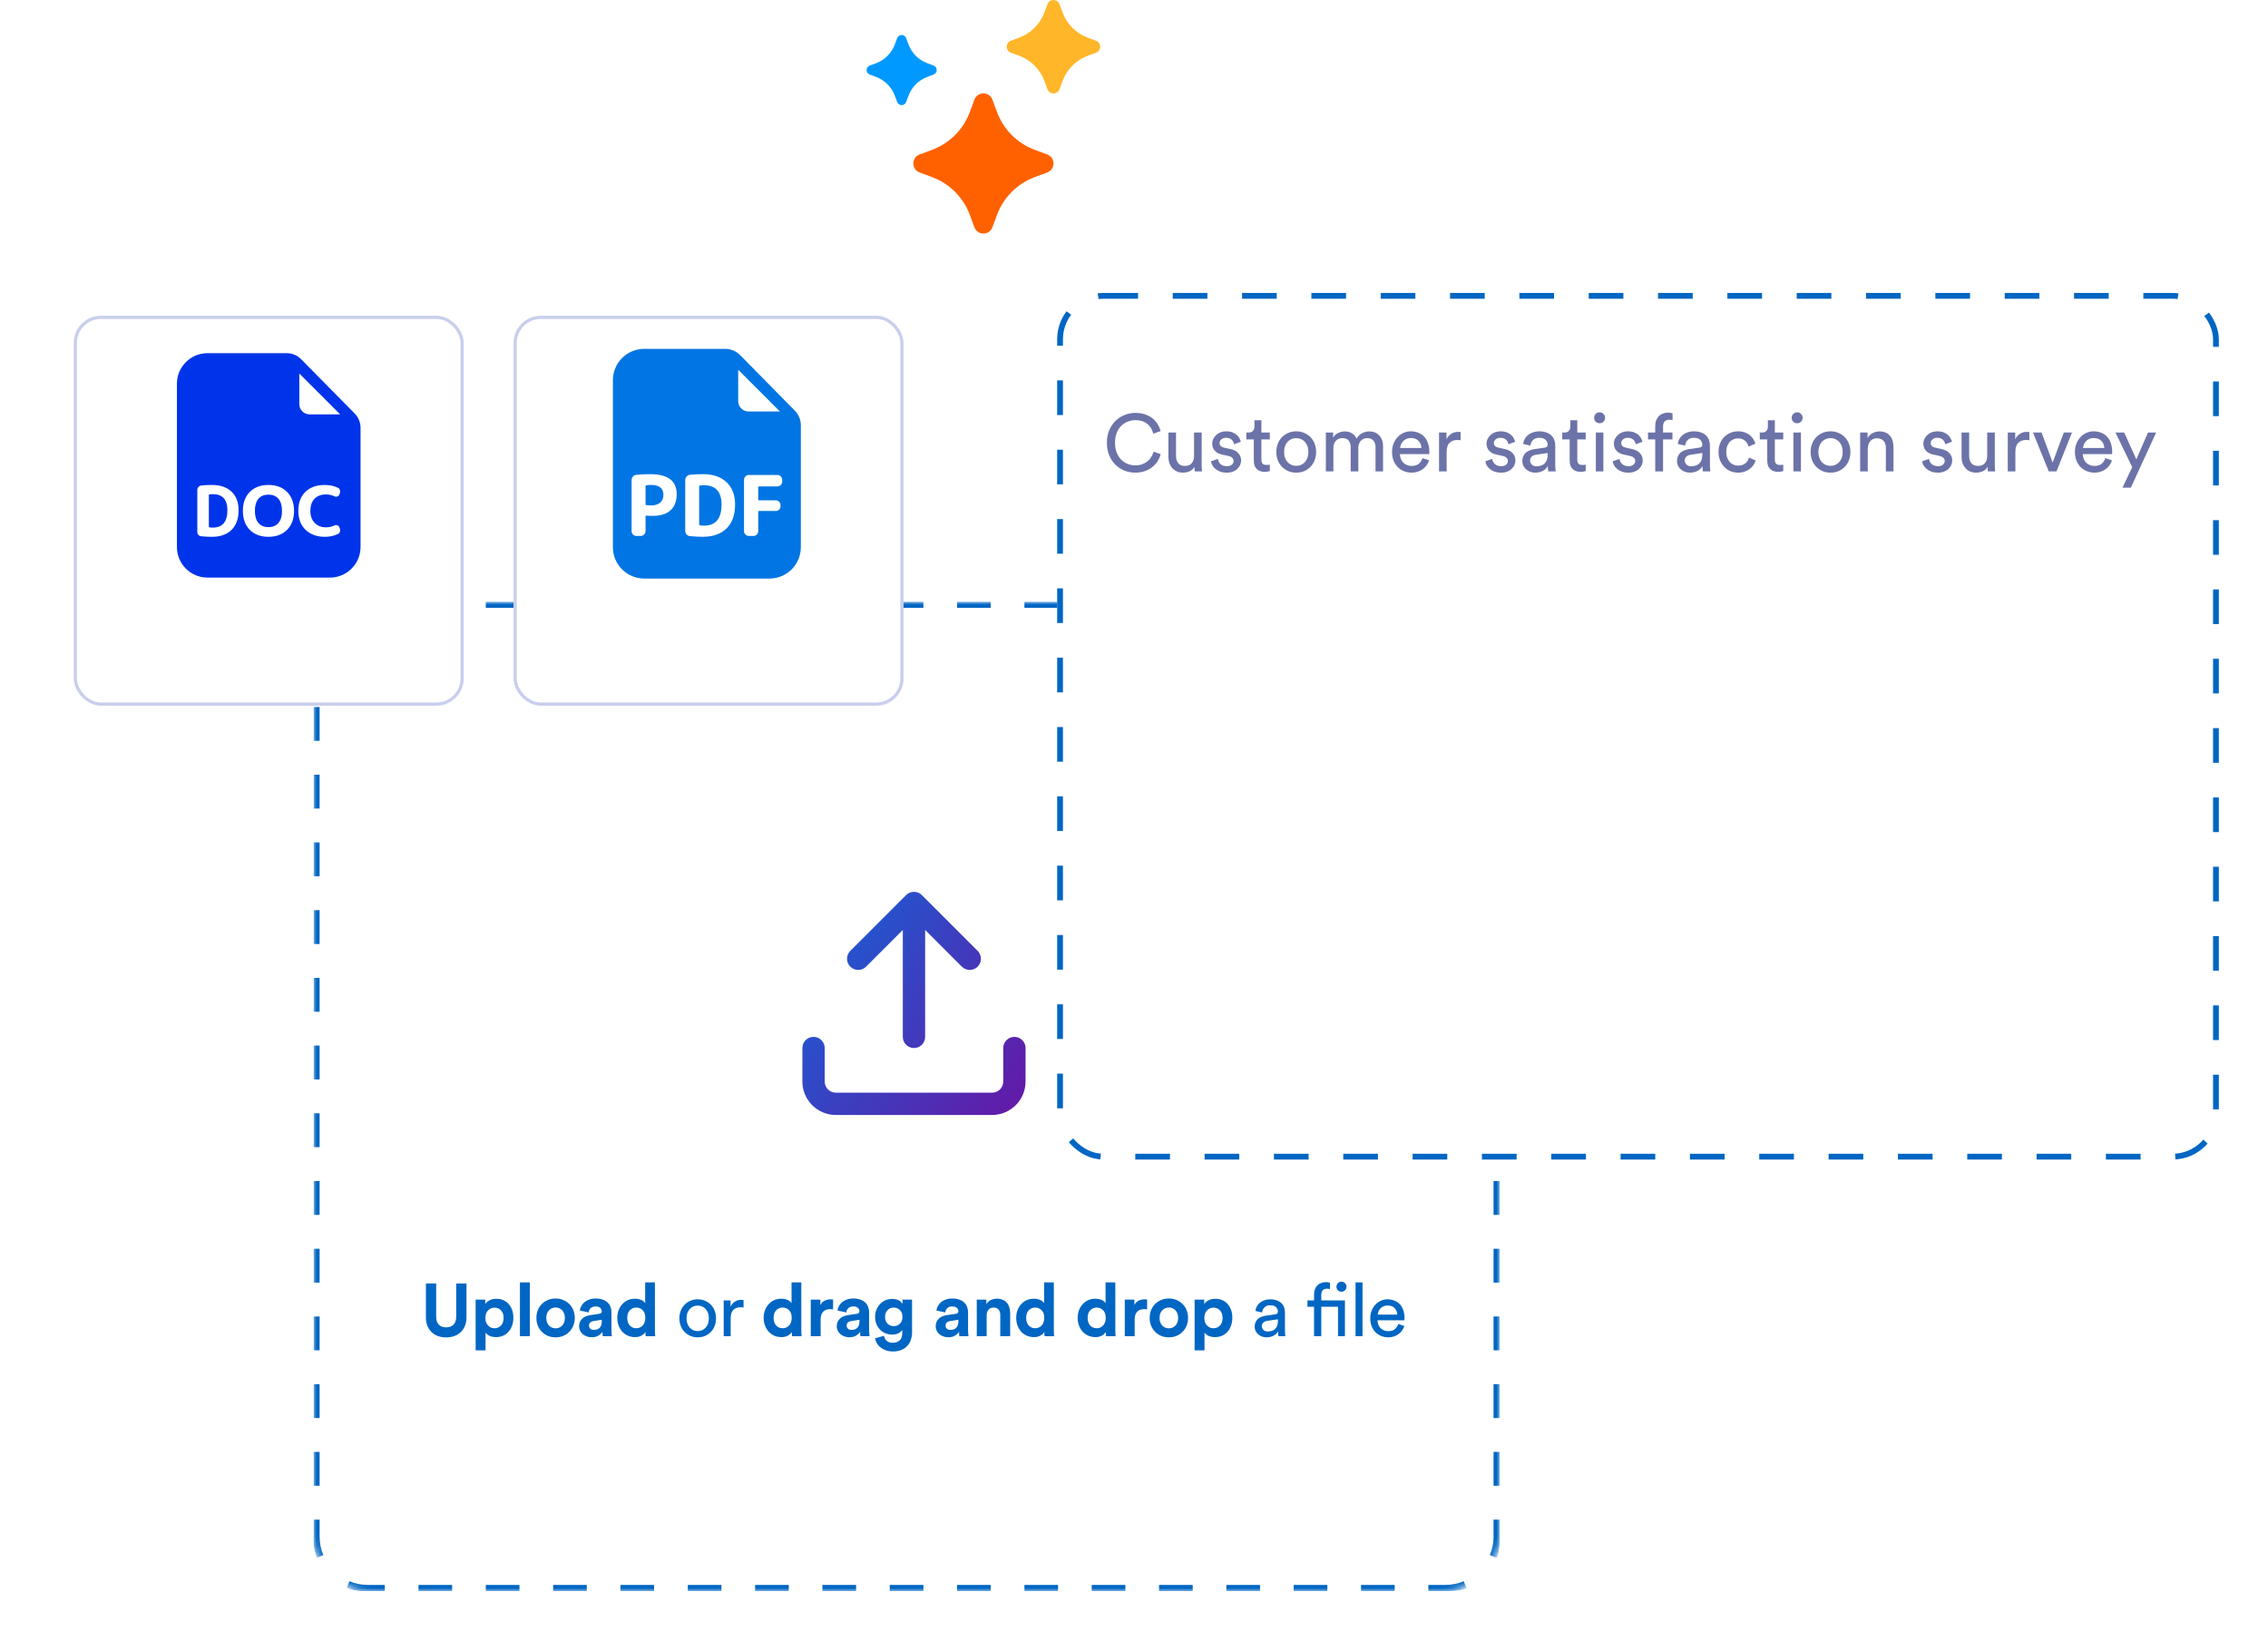 <svg width="369" height="267" viewBox="0 0 369 267" fill="none" xmlns="http://www.w3.org/2000/svg" aria-hidden="true"><g filter="url(#howit-1_svg__a)"><g clip-path="url(#howit-1_svg__b)"><rect x="51" y="94" width="193" height="161" rx="8" fill="#fff"/><mask id="howit-1_svg__c" fill="#fff"><path d="M51 102.871C51 97.972 54.972 94 59.871 94H235.129C240.028 94 244 97.972 244 102.871V246.112C244 251.011 240.028 254.982 235.129 254.982H59.871C54.972 254.982 51 251.011 51 246.112V102.871Z"/></mask><path d="M59.871 254.482C58.735 254.482 57.653 254.256 56.667 253.847L56.284 254.771C57.389 255.23 58.601 255.482 59.871 255.482V254.482ZM52.135 249.316C51.726 248.329 51.5 247.248 51.5 246.112H50.5C50.5 247.381 50.753 248.593 51.211 249.699L52.135 249.316ZM51.5 246.112V243.357H50.5V246.112H51.5ZM51.5 237.848V232.338H50.5V237.848H51.5ZM51.5 226.829V221.32H50.5V226.829H51.5ZM51.5 215.811V210.301H50.5V215.811H51.5ZM51.5 204.792V199.283H50.5V204.792H51.5ZM51.5 193.774V188.264H50.5V193.774H51.5ZM51.5 182.755V177.246H50.5V182.755H51.5ZM51.5 171.737V166.227H50.5V171.737H51.5ZM51.5 160.718V155.209H50.5V160.718H51.5ZM51.5 149.7V144.19H50.5V149.7H51.5ZM51.5 138.681V133.172H50.5V138.681H51.5ZM51.5 127.662V122.153H50.5V127.662H51.5ZM51.5 116.644V111.135H50.5V116.644H51.5ZM51.5 105.625V102.871H50.5V105.625H51.5ZM51.5 102.871C51.5 101.735 51.726 100.653 52.135 99.667L51.211 99.284C50.753 100.389 50.5 101.601 50.5 102.871H51.5ZM56.667 95.135C57.653 94.726 58.735 94.5 59.871 94.5V93.5C58.601 93.5 57.389 93.753 56.284 94.211L56.667 95.135ZM59.871 94.5H62.609V93.5H59.871V94.5ZM68.086 94.5H73.563V93.5H68.086V94.5ZM79.04 94.5H84.516V93.5H79.04V94.5ZM89.993 94.5H95.47V93.5H89.993V94.5ZM100.947 94.5H106.424V93.5H100.947V94.5ZM111.901 94.5H117.377V93.5H111.901V94.5ZM122.854 94.5H128.331V93.5H122.854V94.5ZM133.808 94.5H139.285V93.5H133.808V94.5ZM144.762 94.5H150.238V93.5H144.762V94.5ZM155.715 94.5H161.192V93.5H155.715V94.5ZM166.669 94.5H172.146V93.5H166.669V94.5ZM177.623 94.5H183.099V93.5H177.623V94.5ZM188.576 94.5H194.053V93.5H188.576V94.5ZM199.53 94.5H205.007V93.5H199.53V94.5ZM210.483 94.5H215.96V93.5H210.483V94.5ZM221.437 94.5H226.914V93.5H221.437V94.5ZM232.391 94.5H235.129V93.5H232.391V94.5ZM235.129 94.5C236.265 94.5 237.347 94.726 238.333 95.135L238.716 94.211C237.611 93.753 236.399 93.5 235.129 93.5V94.5ZM242.865 99.667C243.274 100.653 243.5 101.735 243.5 102.871H244.5C244.5 101.601 244.247 100.389 243.789 99.284L242.865 99.667ZM243.5 102.871V105.625H244.5V102.871H243.5ZM243.5 111.135V116.644H244.5V111.135H243.5ZM243.5 122.153V127.662H244.5V122.153H243.5ZM243.5 133.172V138.681H244.5V133.172H243.5ZM243.5 144.19V149.7H244.5V144.19H243.5ZM243.5 155.209V160.718H244.5V155.209H243.5ZM243.5 166.227V171.737H244.5V166.227H243.5ZM243.5 177.246V182.755H244.5V177.246H243.5ZM243.5 188.264V193.774H244.5V188.264H243.5ZM243.5 199.283V204.792H244.5V199.283H243.5ZM243.5 210.301V215.811H244.5V210.301H243.5ZM243.5 221.32V226.829H244.5V221.32H243.5ZM243.5 232.338V237.848H244.5V232.338H243.5ZM243.5 243.357V246.112H244.5V243.357H243.5ZM243.5 246.112C243.5 247.248 243.274 248.329 242.865 249.316L243.789 249.699C244.247 248.593 244.5 247.381 244.5 246.112H243.5ZM238.333 253.847C237.347 254.256 236.265 254.482 235.129 254.482V255.482C236.399 255.482 237.611 255.23 238.716 254.771L238.333 253.847ZM235.129 254.482H232.391V255.482H235.129V254.482ZM226.914 254.482H221.437V255.482H226.914V254.482ZM215.96 254.482H210.483V255.482H215.96V254.482ZM205.007 254.482H199.53V255.482H205.007V254.482ZM194.053 254.482H188.576V255.482H194.053V254.482ZM183.099 254.482H177.623V255.482H183.099V254.482ZM172.146 254.482H166.669V255.482H172.146V254.482ZM161.192 254.482H155.715V255.482H161.192V254.482ZM150.238 254.482H144.762V255.482H150.238V254.482ZM139.285 254.482H133.808V255.482H139.285V254.482ZM128.331 254.482H122.854V255.482H128.331V254.482ZM117.377 254.482H111.901V255.482H117.377V254.482ZM106.424 254.482H100.947V255.482H106.424V254.482ZM95.47 254.482H89.993V255.482H95.47V254.482ZM84.517 254.482H79.04V255.482H84.517V254.482ZM73.563 254.482H68.086V255.482H73.563V254.482ZM62.609 254.482H59.871V255.482H62.609V254.482ZM59.871 253.982C58.802 253.982 57.785 253.77 56.858 253.386L56.092 255.233C57.257 255.716 58.534 255.982 59.871 255.982V253.982ZM52.597 249.124C52.213 248.198 52 247.181 52 246.112H50C50 247.448 50.266 248.725 50.749 249.89L52.597 249.124ZM52 246.112V243.357H50V246.112H52ZM52 237.848V232.338H50V237.848H52ZM52 226.829V221.32H50V226.829H52ZM52 215.811V210.301H50V215.811H52ZM52 204.792V199.283H50V204.792H52ZM52 193.774V188.264H50V193.774H52ZM52 182.755V177.246H50V182.755H52ZM52 171.737V166.227H50V171.737H52ZM52 160.718V155.209H50V160.718H52ZM52 149.7V144.19H50V149.7H52ZM52 138.681V133.172H50V138.681H52ZM52 127.662V122.153H50V127.662H52ZM52 116.644V111.135H50V116.644H52ZM52 105.625V102.871H50V105.625H52ZM52 102.871C52 101.802 52.213 100.785 52.597 99.858L50.749 99.092C50.266 100.257 50 101.534 50 102.871H52ZM56.858 95.597C57.785 95.213 58.802 95 59.871 95V93C58.534 93 57.257 93.266 56.092 93.749L56.858 95.597ZM59.871 95H62.609V93H59.871V95ZM68.086 95H73.563V93H68.086V95ZM79.04 95H84.516V93H79.04V95ZM89.993 95H95.47V93H89.993V95ZM100.947 95H106.424V93H100.947V95ZM111.901 95H117.377V93H111.901V95ZM122.854 95H128.331V93H122.854V95ZM133.808 95H139.285V93H133.808V95ZM144.762 95H150.238V93H144.762V95ZM155.715 95H161.192V93H155.715V95ZM166.669 95H172.146V93H166.669V95ZM177.623 95H183.099V93H177.623V95ZM188.576 95H194.053V93H188.576V95ZM199.53 95H205.007V93H199.53V95ZM210.483 95H215.96V93H210.483V95ZM221.437 95H226.914V93H221.437V95ZM232.391 95H235.129V93H232.391V95ZM235.129 95C236.198 95 237.215 95.213 238.142 95.597L238.908 93.749C237.743 93.266 236.466 93 235.129 93V95ZM242.403 99.858C242.787 100.785 243 101.802 243 102.871H245C245 101.534 244.734 100.257 244.251 99.092L242.403 99.858ZM243 102.871V105.625H245V102.871H243ZM243 111.135V116.644H245V111.135H243ZM243 122.153V127.662H245V122.153H243ZM243 133.172V138.681H245V133.172H243ZM243 144.19V149.7H245V144.19H243ZM243 155.209V160.718H245V155.209H243ZM243 166.227V171.737H245V166.227H243ZM243 177.246V182.755H245V177.246H243ZM243 188.264V193.774H245V188.264H243ZM243 199.283V204.792H245V199.283H243ZM243 210.301V215.811H245V210.301H243ZM243 221.32V226.829H245V221.32H243ZM243 232.338V237.848H245V232.338H243ZM243 243.357V246.112H245V243.357H243ZM243 246.112C243 247.181 242.787 248.198 242.403 249.124L244.251 249.89C244.734 248.725 245 247.448 245 246.112H243ZM238.142 253.386C237.215 253.77 236.198 253.982 235.129 253.982V255.982C236.466 255.982 237.743 255.716 238.908 255.233L238.142 253.386ZM235.129 253.982H232.391V255.982H235.129V253.982ZM226.914 253.982H221.437V255.982H226.914V253.982ZM215.96 253.982H210.483V255.982H215.96V253.982ZM205.007 253.982H199.53V255.982H205.007V253.982ZM194.053 253.982H188.576V255.982H194.053V253.982ZM183.099 253.982H177.623V255.982H183.099V253.982ZM172.146 253.982H166.669V255.982H172.146V253.982ZM161.192 253.982H155.715V255.982H161.192V253.982ZM150.238 253.982H144.762V255.982H150.238V253.982ZM139.285 253.982H133.808V255.982H139.285V253.982ZM128.331 253.982H122.854V255.982H128.331V253.982ZM117.377 253.982H111.901V255.982H117.377V253.982ZM106.424 253.982H100.947V255.982H106.424V253.982ZM95.47 253.982H89.993V255.982H95.47V253.982ZM84.517 253.982H79.04V255.982H84.517V253.982ZM73.563 253.982H68.086V255.982H73.563V253.982ZM62.609 253.982H59.871V255.982H62.609V253.982Z" fill="#0066C3" mask="url(#howit-1_svg__c)"/><path fill-rule="evenodd" clip-rule="evenodd" d="M159.063 153.385C158.354 154.094 157.204 154.094 156.495 153.385L150.517 147.407L150.517 164.81C150.517 165.813 149.704 166.626 148.701 166.626C147.699 166.626 146.886 165.813 146.886 164.81L146.886 147.407L140.907 153.385C140.198 154.094 139.049 154.094 138.34 153.385C137.631 152.676 137.631 151.527 138.34 150.818L147.418 141.74C148.127 141.031 149.276 141.031 149.985 141.74L159.063 150.818C159.772 151.527 159.772 152.676 159.063 153.385ZM134.177 166.625C134.177 165.623 133.364 164.81 132.362 164.81C131.359 164.81 130.546 165.623 130.546 166.625V172.072C130.546 175.08 132.985 177.519 135.993 177.519H161.41C164.418 177.519 166.857 175.08 166.857 172.072V166.625C166.857 165.623 166.044 164.81 165.041 164.81C164.038 164.81 163.226 165.623 163.226 166.625V172.072C163.226 173.075 162.413 173.888 161.41 173.888H135.993C134.99 173.888 134.177 173.075 134.177 172.072V166.625Z" fill="url(#howit-1_svg__d)"/><path d="M72.588 213.709C72.128 213.709 71.696 213.64 71.293 213.503C70.897 213.366 70.55 213.16 70.252 212.886C69.961 212.611 69.727 212.273 69.55 211.869C69.38 211.466 69.296 211.002 69.296 210.477V204.934H70.966V210.356C70.966 210.921 71.111 211.349 71.402 211.639C71.692 211.93 72.088 212.075 72.588 212.075C73.096 212.075 73.496 211.93 73.786 211.639C74.077 211.349 74.222 210.921 74.222 210.356V204.934H75.892V210.477C75.892 211.002 75.803 211.466 75.626 211.869C75.456 212.273 75.222 212.611 74.924 212.886C74.633 213.16 74.286 213.366 73.883 213.503C73.48 213.64 73.048 213.709 72.588 213.709ZM77.387 215.815V207.56H78.948V208.286C79.085 208.052 79.311 207.851 79.626 207.681C79.941 207.512 80.324 207.427 80.776 207.427C81.211 207.427 81.599 207.508 81.938 207.669C82.276 207.822 82.563 208.04 82.797 208.323C83.039 208.597 83.221 208.924 83.342 209.303C83.463 209.674 83.523 210.082 83.523 210.526C83.523 210.977 83.454 211.397 83.317 211.784C83.188 212.164 82.999 212.494 82.749 212.777C82.506 213.051 82.212 213.269 81.865 213.43C81.518 213.584 81.135 213.66 80.715 213.66C80.304 213.66 79.948 213.592 79.65 213.455C79.359 213.309 79.142 213.136 78.996 212.934V215.815H77.387ZM81.938 210.538C81.938 210.005 81.792 209.594 81.502 209.303C81.219 209.013 80.872 208.867 80.461 208.867C80.251 208.867 80.058 208.908 79.88 208.988C79.702 209.061 79.545 209.17 79.408 209.315C79.271 209.452 79.162 209.626 79.081 209.836C79.008 210.037 78.972 210.271 78.972 210.538C78.972 210.804 79.008 211.042 79.081 211.252C79.162 211.454 79.271 211.627 79.408 211.772C79.545 211.917 79.702 212.03 79.88 212.111C80.058 212.184 80.251 212.22 80.461 212.22C80.872 212.22 81.219 212.075 81.502 211.784C81.792 211.486 81.938 211.07 81.938 210.538ZM84.592 213.515V204.752H86.202V213.515H84.592ZM90.394 212.232C90.588 212.232 90.778 212.196 90.963 212.123C91.149 212.051 91.31 211.946 91.447 211.809C91.584 211.663 91.693 211.486 91.774 211.276C91.863 211.066 91.907 210.82 91.907 210.538C91.907 210.255 91.863 210.009 91.774 209.799C91.693 209.59 91.584 209.416 91.447 209.279C91.31 209.134 91.149 209.025 90.963 208.952C90.778 208.88 90.588 208.843 90.394 208.843C90.201 208.843 90.011 208.88 89.825 208.952C89.64 209.025 89.478 209.134 89.341 209.279C89.204 209.416 89.091 209.59 89.002 209.799C88.922 210.009 88.881 210.255 88.881 210.538C88.881 210.82 88.922 211.066 89.002 211.276C89.091 211.486 89.204 211.663 89.341 211.809C89.478 211.946 89.64 212.051 89.825 212.123C90.011 212.196 90.201 212.232 90.394 212.232ZM90.394 207.379C90.838 207.379 91.249 207.459 91.629 207.621C92.016 207.774 92.347 207.992 92.621 208.274C92.904 208.549 93.121 208.88 93.275 209.267C93.436 209.654 93.517 210.078 93.517 210.538C93.517 210.998 93.436 211.421 93.275 211.809C93.121 212.188 92.904 212.519 92.621 212.801C92.347 213.083 92.016 213.305 91.629 213.467C91.249 213.62 90.838 213.697 90.394 213.697C89.95 213.697 89.535 213.62 89.147 213.467C88.768 213.305 88.438 213.083 88.155 212.801C87.881 212.519 87.663 212.188 87.501 211.809C87.348 211.421 87.272 210.998 87.272 210.538C87.272 210.078 87.348 209.654 87.501 209.267C87.663 208.88 87.881 208.549 88.155 208.274C88.438 207.992 88.768 207.774 89.147 207.621C89.535 207.459 89.95 207.379 90.394 207.379ZM94.219 211.893C94.219 211.627 94.263 211.393 94.352 211.191C94.449 210.981 94.578 210.8 94.739 210.647C94.9 210.493 95.086 210.372 95.296 210.284C95.514 210.195 95.748 210.13 95.998 210.09L97.462 209.872C97.632 209.848 97.749 209.799 97.813 209.727C97.878 209.646 97.91 209.553 97.91 209.448C97.91 209.239 97.826 209.057 97.656 208.904C97.495 208.75 97.245 208.674 96.906 208.674C96.551 208.674 96.276 208.771 96.083 208.964C95.897 209.158 95.792 209.384 95.768 209.642L94.34 209.339C94.364 209.105 94.437 208.871 94.558 208.637C94.679 208.403 94.844 208.194 95.054 208.008C95.264 207.822 95.522 207.673 95.829 207.56C96.135 207.439 96.49 207.379 96.894 207.379C97.362 207.379 97.761 207.443 98.092 207.572C98.423 207.693 98.689 207.859 98.891 208.069C99.1 208.27 99.25 208.508 99.338 208.783C99.435 209.057 99.484 209.343 99.484 209.642V212.571C99.484 212.732 99.492 212.906 99.508 213.092C99.524 213.269 99.54 213.41 99.556 213.515H98.08C98.064 213.434 98.047 213.326 98.031 213.188C98.023 213.043 98.019 212.914 98.019 212.801C97.866 213.035 97.644 213.241 97.353 213.418C97.071 213.596 96.708 213.685 96.264 213.685C95.95 213.685 95.663 213.632 95.405 213.527C95.155 213.43 94.941 213.301 94.763 213.14C94.586 212.97 94.449 212.781 94.352 212.571C94.263 212.353 94.219 212.127 94.219 211.893ZM96.603 212.486C96.772 212.486 96.934 212.466 97.087 212.426C97.249 212.377 97.39 212.301 97.511 212.196C97.632 212.083 97.729 211.942 97.801 211.772C97.874 211.595 97.91 211.373 97.91 211.107V210.84L96.567 211.046C96.357 211.078 96.18 211.155 96.034 211.276C95.897 211.389 95.829 211.562 95.829 211.796C95.829 211.974 95.893 212.135 96.022 212.281C96.151 212.418 96.345 212.486 96.603 212.486ZM106.553 212.438C106.553 212.64 106.558 212.841 106.566 213.043C106.574 213.237 106.586 213.394 106.602 213.515H105.065C105.049 213.451 105.032 213.354 105.016 213.225C105.008 213.096 105.004 212.962 105.004 212.825C104.867 213.059 104.653 213.257 104.363 213.418C104.08 213.58 103.737 213.66 103.334 213.66C102.906 213.66 102.515 213.584 102.16 213.43C101.805 213.269 101.498 213.051 101.24 212.777C100.99 212.494 100.792 212.164 100.647 211.784C100.502 211.397 100.429 210.977 100.429 210.526C100.429 210.09 100.498 209.682 100.635 209.303C100.78 208.924 100.978 208.597 101.228 208.323C101.478 208.04 101.777 207.818 102.124 207.657C102.479 207.496 102.866 207.415 103.286 207.415C103.544 207.415 103.766 207.439 103.951 207.488C104.145 207.536 104.31 207.597 104.447 207.669C104.585 207.742 104.694 207.822 104.774 207.911C104.863 207.992 104.928 208.073 104.968 208.153V204.752H106.553V212.438ZM102.051 210.526C102.051 211.058 102.188 211.474 102.462 211.772C102.745 212.071 103.1 212.22 103.528 212.22C103.939 212.22 104.286 212.071 104.569 211.772C104.851 211.474 104.992 211.054 104.992 210.513C104.992 209.981 104.851 209.573 104.569 209.291C104.286 209.001 103.939 208.855 103.528 208.855C103.116 208.855 102.765 209.001 102.475 209.291C102.192 209.582 102.051 209.993 102.051 210.526ZM113.516 212.68C113.758 212.68 113.988 212.636 114.206 212.547C114.424 212.458 114.618 212.325 114.787 212.147C114.957 211.97 115.09 211.752 115.187 211.494C115.283 211.236 115.332 210.937 115.332 210.598C115.332 210.259 115.283 209.965 115.187 209.715C115.09 209.456 114.957 209.239 114.787 209.061C114.618 208.884 114.424 208.75 114.206 208.662C113.988 208.573 113.758 208.529 113.516 208.529C113.274 208.529 113.044 208.573 112.826 208.662C112.609 208.75 112.415 208.884 112.246 209.061C112.076 209.239 111.943 209.456 111.846 209.715C111.749 209.965 111.701 210.259 111.701 210.598C111.701 210.937 111.749 211.236 111.846 211.494C111.943 211.752 112.076 211.97 112.246 212.147C112.415 212.325 112.609 212.458 112.826 212.547C113.044 212.636 113.274 212.68 113.516 212.68ZM113.516 207.512C113.952 207.512 114.352 207.592 114.715 207.754C115.078 207.907 115.392 208.121 115.659 208.395C115.925 208.67 116.131 208.997 116.276 209.376C116.421 209.747 116.494 210.154 116.494 210.598C116.494 211.042 116.421 211.454 116.276 211.833C116.131 212.212 115.925 212.539 115.659 212.813C115.392 213.087 115.078 213.305 114.715 213.467C114.352 213.62 113.952 213.697 113.516 213.697C113.081 213.697 112.681 213.62 112.318 213.467C111.955 213.305 111.64 213.087 111.374 212.813C111.108 212.539 110.902 212.212 110.757 211.833C110.612 211.454 110.539 211.042 110.539 210.598C110.539 210.154 110.612 209.747 110.757 209.376C110.902 208.997 111.108 208.67 111.374 208.395C111.64 208.121 111.955 207.907 112.318 207.754C112.681 207.592 113.081 207.512 113.516 207.512ZM120.975 208.843C120.806 208.819 120.64 208.807 120.479 208.807C120.003 208.807 119.616 208.948 119.317 209.231C119.027 209.505 118.881 209.961 118.881 210.598V213.515H117.744V207.693H118.857V208.71C118.962 208.484 119.083 208.303 119.22 208.165C119.366 208.02 119.515 207.907 119.668 207.827C119.821 207.738 119.979 207.677 120.14 207.645C120.302 207.613 120.455 207.597 120.6 207.597C120.681 207.597 120.753 207.601 120.818 207.609C120.891 207.617 120.943 207.625 120.975 207.633V208.843ZM130.37 212.438C130.37 212.64 130.374 212.841 130.382 213.043C130.39 213.237 130.402 213.394 130.418 213.515H128.881C128.865 213.451 128.849 213.354 128.833 213.225C128.825 213.096 128.821 212.962 128.821 212.825C128.683 213.059 128.47 213.257 128.179 213.418C127.897 213.58 127.554 213.66 127.15 213.66C126.723 213.66 126.331 213.584 125.976 213.43C125.621 213.269 125.315 213.051 125.056 212.777C124.806 212.494 124.609 212.164 124.463 211.784C124.318 211.397 124.246 210.977 124.246 210.526C124.246 210.09 124.314 209.682 124.451 209.303C124.597 208.924 124.794 208.597 125.044 208.323C125.295 208.04 125.593 207.818 125.94 207.657C126.295 207.496 126.682 207.415 127.102 207.415C127.36 207.415 127.582 207.439 127.768 207.488C127.961 207.536 128.127 207.597 128.264 207.669C128.401 207.742 128.51 207.822 128.591 207.911C128.679 207.992 128.744 208.073 128.784 208.153V204.752H130.37V212.438ZM125.867 210.526C125.867 211.058 126.005 211.474 126.279 211.772C126.561 212.071 126.916 212.22 127.344 212.22C127.756 212.22 128.103 212.071 128.385 211.772C128.667 211.474 128.809 211.054 128.809 210.513C128.809 209.981 128.667 209.573 128.385 209.291C128.103 209.001 127.756 208.855 127.344 208.855C126.933 208.855 126.582 209.001 126.291 209.291C126.009 209.582 125.867 209.993 125.867 210.526ZM135.542 209.158C135.38 209.126 135.219 209.109 135.057 209.109C134.848 209.109 134.65 209.138 134.464 209.194C134.279 209.251 134.117 209.343 133.98 209.473C133.843 209.602 133.73 209.775 133.641 209.993C133.561 210.203 133.52 210.469 133.52 210.792V213.515H131.91V207.56H133.472V208.444C133.561 208.25 133.674 208.093 133.811 207.972C133.956 207.843 134.105 207.746 134.259 207.681C134.42 207.617 134.577 207.572 134.731 207.548C134.892 207.524 135.037 207.512 135.166 207.512C135.231 207.512 135.291 207.516 135.348 207.524C135.412 207.524 135.477 207.528 135.542 207.536V209.158ZM136.14 211.893C136.14 211.627 136.185 211.393 136.274 211.191C136.37 210.981 136.5 210.8 136.661 210.647C136.822 210.493 137.008 210.372 137.218 210.284C137.436 210.195 137.67 210.13 137.92 210.09L139.384 209.872C139.554 209.848 139.671 209.799 139.735 209.727C139.8 209.646 139.832 209.553 139.832 209.448C139.832 209.239 139.747 209.057 139.578 208.904C139.416 208.75 139.166 208.674 138.827 208.674C138.472 208.674 138.198 208.771 138.004 208.964C137.819 209.158 137.714 209.384 137.69 209.642L136.261 209.339C136.286 209.105 136.358 208.871 136.479 208.637C136.6 208.403 136.766 208.194 136.976 208.008C137.185 207.822 137.444 207.673 137.75 207.56C138.057 207.439 138.412 207.379 138.815 207.379C139.283 207.379 139.683 207.443 140.014 207.572C140.344 207.693 140.611 207.859 140.812 208.069C141.022 208.27 141.171 208.508 141.26 208.783C141.357 209.057 141.405 209.343 141.405 209.642V212.571C141.405 212.732 141.414 212.906 141.43 213.092C141.446 213.269 141.462 213.41 141.478 213.515H140.001C139.985 213.434 139.969 213.326 139.953 213.188C139.945 213.043 139.941 212.914 139.941 212.801C139.788 213.035 139.566 213.241 139.275 213.418C138.993 213.596 138.63 213.685 138.186 213.685C137.871 213.685 137.585 213.632 137.327 213.527C137.076 213.43 136.863 213.301 136.685 213.14C136.508 212.97 136.37 212.781 136.274 212.571C136.185 212.353 136.14 212.127 136.14 211.893ZM138.525 212.486C138.694 212.486 138.856 212.466 139.009 212.426C139.17 212.377 139.312 212.301 139.433 212.196C139.554 212.083 139.65 211.942 139.723 211.772C139.796 211.595 139.832 211.373 139.832 211.107V210.84L138.489 211.046C138.279 211.078 138.101 211.155 137.956 211.276C137.819 211.389 137.75 211.562 137.75 211.796C137.75 211.974 137.815 212.135 137.944 212.281C138.073 212.418 138.267 212.486 138.525 212.486ZM143.827 213.455C143.884 213.785 144.033 214.056 144.275 214.266C144.517 214.475 144.832 214.58 145.219 214.58C145.728 214.58 146.119 214.447 146.393 214.181C146.668 213.923 146.805 213.503 146.805 212.922V212.486C146.684 212.68 146.486 212.858 146.212 213.019C145.938 213.172 145.582 213.249 145.147 213.249C144.751 213.249 144.384 213.176 144.045 213.031C143.706 212.886 143.412 212.684 143.162 212.426C142.92 212.168 142.726 211.865 142.581 211.518C142.444 211.163 142.375 210.776 142.375 210.356C142.375 209.961 142.444 209.59 142.581 209.243C142.718 208.888 142.908 208.577 143.15 208.311C143.392 208.044 143.682 207.835 144.021 207.681C144.36 207.528 144.735 207.451 145.147 207.451C145.623 207.451 145.998 207.536 146.272 207.705C146.547 207.875 146.736 208.061 146.841 208.262V207.56H148.39V212.874C148.39 213.285 148.33 213.677 148.209 214.048C148.096 214.427 147.914 214.758 147.664 215.04C147.414 215.331 147.091 215.561 146.696 215.73C146.301 215.908 145.825 215.996 145.268 215.996C144.856 215.996 144.481 215.936 144.142 215.815C143.811 215.702 143.521 215.544 143.271 215.343C143.021 215.149 142.819 214.919 142.666 214.653C142.512 214.395 142.415 214.124 142.375 213.842L143.827 213.455ZM145.425 211.869C145.837 211.869 146.172 211.732 146.43 211.458C146.696 211.183 146.829 210.816 146.829 210.356C146.829 209.896 146.692 209.533 146.418 209.267C146.143 208.992 145.812 208.855 145.425 208.855C145.223 208.855 145.034 208.892 144.856 208.964C144.687 209.029 144.538 209.13 144.408 209.267C144.279 209.396 144.178 209.553 144.106 209.739C144.033 209.924 143.997 210.13 143.997 210.356C143.997 210.824 144.13 211.195 144.396 211.47C144.663 211.736 145.006 211.869 145.425 211.869ZM152.236 211.893C152.236 211.627 152.281 211.393 152.37 211.191C152.466 210.981 152.595 210.8 152.757 210.647C152.918 210.493 153.104 210.372 153.314 210.284C153.531 210.195 153.765 210.13 154.016 210.09L155.48 209.872C155.65 209.848 155.767 209.799 155.831 209.727C155.896 209.646 155.928 209.553 155.928 209.448C155.928 209.239 155.843 209.057 155.674 208.904C155.512 208.75 155.262 208.674 154.923 208.674C154.568 208.674 154.294 208.771 154.1 208.964C153.915 209.158 153.81 209.384 153.786 209.642L152.357 209.339C152.382 209.105 152.454 208.871 152.575 208.637C152.696 208.403 152.862 208.194 153.072 208.008C153.281 207.822 153.54 207.673 153.846 207.56C154.153 207.439 154.508 207.379 154.911 207.379C155.379 207.379 155.779 207.443 156.109 207.572C156.44 207.693 156.707 207.859 156.908 208.069C157.118 208.27 157.267 208.508 157.356 208.783C157.453 209.057 157.501 209.343 157.501 209.642V212.571C157.501 212.732 157.509 212.906 157.526 213.092C157.542 213.269 157.558 213.41 157.574 213.515H156.097C156.081 213.434 156.065 213.326 156.049 213.188C156.041 213.043 156.037 212.914 156.037 212.801C155.884 213.035 155.662 213.241 155.371 213.418C155.089 213.596 154.726 213.685 154.282 213.685C153.967 213.685 153.681 213.632 153.423 213.527C153.172 213.43 152.959 213.301 152.781 213.14C152.604 212.97 152.466 212.781 152.37 212.571C152.281 212.353 152.236 212.127 152.236 211.893ZM154.621 212.486C154.79 212.486 154.952 212.466 155.105 212.426C155.266 212.377 155.407 212.301 155.529 212.196C155.65 212.083 155.746 211.942 155.819 211.772C155.892 211.595 155.928 211.373 155.928 211.107V210.84L154.584 211.046C154.375 211.078 154.197 211.155 154.052 211.276C153.915 211.389 153.846 211.562 153.846 211.796C153.846 211.974 153.911 212.135 154.04 212.281C154.169 212.418 154.363 212.486 154.621 212.486ZM160.528 213.515H158.918V207.56H160.48V208.299C160.665 207.992 160.915 207.766 161.23 207.621C161.553 207.475 161.876 207.403 162.198 207.403C162.569 207.403 162.888 207.467 163.154 207.597C163.429 207.718 163.655 207.883 163.832 208.093C164.01 208.303 164.139 208.553 164.22 208.843C164.308 209.134 164.353 209.44 164.353 209.763V213.515H162.743V210.041C162.743 209.703 162.654 209.42 162.477 209.194C162.307 208.968 162.029 208.855 161.642 208.855C161.286 208.855 161.012 208.976 160.818 209.218C160.625 209.452 160.528 209.743 160.528 210.09V213.515ZM171.457 212.438C171.457 212.64 171.461 212.841 171.469 213.043C171.477 213.237 171.49 213.394 171.506 213.515H169.969C169.952 213.451 169.936 213.354 169.92 213.225C169.912 213.096 169.908 212.962 169.908 212.825C169.771 213.059 169.557 213.257 169.267 213.418C168.984 213.58 168.641 213.66 168.238 213.66C167.81 213.66 167.419 213.584 167.064 213.43C166.709 213.269 166.402 213.051 166.144 212.777C165.894 212.494 165.696 212.164 165.551 211.784C165.406 211.397 165.333 210.977 165.333 210.526C165.333 210.09 165.401 209.682 165.539 209.303C165.684 208.924 165.882 208.597 166.132 208.323C166.382 208.04 166.68 207.818 167.027 207.657C167.382 207.496 167.77 207.415 168.189 207.415C168.448 207.415 168.669 207.439 168.855 207.488C169.049 207.536 169.214 207.597 169.351 207.669C169.488 207.742 169.597 207.822 169.678 207.911C169.767 207.992 169.831 208.073 169.872 208.153V204.752H171.457V212.438ZM166.955 210.526C166.955 211.058 167.092 211.474 167.366 211.772C167.649 212.071 168.004 212.22 168.431 212.22C168.843 212.22 169.19 212.071 169.472 211.772C169.755 211.474 169.896 211.054 169.896 210.513C169.896 209.981 169.755 209.573 169.472 209.291C169.19 209.001 168.843 208.855 168.431 208.855C168.02 208.855 167.669 209.001 167.378 209.291C167.096 209.582 166.955 209.993 166.955 210.526ZM181.459 212.438C181.459 212.64 181.463 212.841 181.471 213.043C181.479 213.237 181.491 213.394 181.507 213.515H179.97C179.954 213.451 179.938 213.354 179.922 213.225C179.914 213.096 179.91 212.962 179.91 212.825C179.773 213.059 179.559 213.257 179.268 213.418C178.986 213.58 178.643 213.66 178.239 213.66C177.812 213.66 177.42 213.584 177.065 213.43C176.71 213.269 176.404 213.051 176.146 212.777C175.895 212.494 175.698 212.164 175.552 211.784C175.407 211.397 175.335 210.977 175.335 210.526C175.335 210.09 175.403 209.682 175.54 209.303C175.686 208.924 175.883 208.597 176.133 208.323C176.384 208.04 176.682 207.818 177.029 207.657C177.384 207.496 177.771 207.415 178.191 207.415C178.449 207.415 178.671 207.439 178.857 207.488C179.05 207.536 179.216 207.597 179.353 207.669C179.49 207.742 179.599 207.822 179.68 207.911C179.769 207.992 179.833 208.073 179.873 208.153V204.752H181.459V212.438ZM176.956 210.526C176.956 211.058 177.094 211.474 177.368 211.772C177.65 212.071 178.005 212.22 178.433 212.22C178.845 212.22 179.192 212.071 179.474 211.772C179.756 211.474 179.898 211.054 179.898 210.513C179.898 209.981 179.756 209.573 179.474 209.291C179.192 209.001 178.845 208.855 178.433 208.855C178.022 208.855 177.671 209.001 177.38 209.291C177.098 209.582 176.956 209.993 176.956 210.526ZM186.631 209.158C186.469 209.126 186.308 209.109 186.146 209.109C185.937 209.109 185.739 209.138 185.553 209.194C185.368 209.251 185.206 209.343 185.069 209.473C184.932 209.602 184.819 209.775 184.73 209.993C184.65 210.203 184.609 210.469 184.609 210.792V213.515H183V207.56H184.561V208.444C184.65 208.25 184.763 208.093 184.9 207.972C185.045 207.843 185.194 207.746 185.348 207.681C185.509 207.617 185.666 207.572 185.82 207.548C185.981 207.524 186.126 207.512 186.255 207.512C186.32 207.512 186.38 207.516 186.437 207.524C186.501 207.524 186.566 207.528 186.631 207.536V209.158ZM190.173 212.232C190.367 212.232 190.556 212.196 190.742 212.123C190.927 212.051 191.089 211.946 191.226 211.809C191.363 211.663 191.472 211.486 191.553 211.276C191.641 211.066 191.686 210.82 191.686 210.538C191.686 210.255 191.641 210.009 191.553 209.799C191.472 209.59 191.363 209.416 191.226 209.279C191.089 209.134 190.927 209.025 190.742 208.952C190.556 208.88 190.367 208.843 190.173 208.843C189.979 208.843 189.79 208.88 189.604 208.952C189.418 209.025 189.257 209.134 189.12 209.279C188.983 209.416 188.87 209.59 188.781 209.799C188.7 210.009 188.66 210.255 188.66 210.538C188.66 210.82 188.7 211.066 188.781 211.276C188.87 211.486 188.983 211.663 189.12 211.809C189.257 211.946 189.418 212.051 189.604 212.123C189.79 212.196 189.979 212.232 190.173 212.232ZM190.173 207.379C190.617 207.379 191.028 207.459 191.407 207.621C191.795 207.774 192.126 207.992 192.4 208.274C192.682 208.549 192.9 208.88 193.054 209.267C193.215 209.654 193.296 210.078 193.296 210.538C193.296 210.998 193.215 211.421 193.054 211.809C192.9 212.188 192.682 212.519 192.4 212.801C192.126 213.083 191.795 213.305 191.407 213.467C191.028 213.62 190.617 213.697 190.173 213.697C189.729 213.697 189.314 213.62 188.926 213.467C188.547 213.305 188.216 213.083 187.934 212.801C187.659 212.519 187.442 212.188 187.28 211.809C187.127 211.421 187.05 210.998 187.05 210.538C187.05 210.078 187.127 209.654 187.28 209.267C187.442 208.88 187.659 208.549 187.934 208.274C188.216 207.992 188.547 207.774 188.926 207.621C189.314 207.459 189.729 207.379 190.173 207.379ZM194.361 215.815V207.56H195.922V208.286C196.059 208.052 196.285 207.851 196.6 207.681C196.914 207.512 197.298 207.427 197.75 207.427C198.185 207.427 198.573 207.508 198.911 207.669C199.25 207.822 199.537 208.04 199.771 208.323C200.013 208.597 200.194 208.924 200.315 209.303C200.436 209.674 200.497 210.082 200.497 210.526C200.497 210.977 200.428 211.397 200.291 211.784C200.162 212.164 199.973 212.494 199.722 212.777C199.48 213.051 199.186 213.269 198.839 213.43C198.492 213.584 198.109 213.66 197.689 213.66C197.277 213.66 196.922 213.592 196.624 213.455C196.333 213.309 196.116 213.136 195.97 212.934V215.815H194.361ZM198.911 210.538C198.911 210.005 198.766 209.594 198.476 209.303C198.193 209.013 197.846 208.867 197.435 208.867C197.225 208.867 197.031 208.908 196.854 208.988C196.676 209.061 196.519 209.17 196.382 209.315C196.245 209.452 196.136 209.626 196.055 209.836C195.982 210.037 195.946 210.271 195.946 210.538C195.946 210.804 195.982 211.042 196.055 211.252C196.136 211.454 196.245 211.627 196.382 211.772C196.519 211.917 196.676 212.03 196.854 212.111C197.031 212.184 197.225 212.22 197.435 212.22C197.846 212.22 198.193 212.075 198.476 211.784C198.766 211.486 198.911 211.07 198.911 210.538ZM204.132 211.954C204.132 211.696 204.176 211.466 204.265 211.264C204.354 211.054 204.475 210.877 204.628 210.731C204.789 210.586 204.979 210.469 205.197 210.38C205.415 210.292 205.649 210.227 205.899 210.187L207.472 209.957C207.65 209.933 207.767 209.88 207.823 209.799C207.888 209.719 207.92 209.626 207.92 209.521C207.92 209.239 207.819 208.997 207.618 208.795C207.424 208.585 207.105 208.48 206.661 208.48C206.258 208.48 205.947 208.593 205.729 208.819C205.512 209.037 205.382 209.315 205.342 209.654L204.253 209.4C204.285 209.126 204.366 208.871 204.495 208.637C204.632 208.403 204.806 208.206 205.015 208.044C205.225 207.875 205.467 207.746 205.742 207.657C206.024 207.56 206.322 207.512 206.637 207.512C207.073 207.512 207.444 207.572 207.751 207.693C208.057 207.806 208.307 207.96 208.501 208.153C208.695 208.347 208.836 208.573 208.925 208.831C209.013 209.089 209.058 209.36 209.058 209.642V212.559C209.058 212.817 209.066 213.023 209.082 213.176C209.098 213.33 209.114 213.443 209.13 213.515H208.017C208.001 213.443 207.985 213.346 207.969 213.225C207.96 213.104 207.956 212.938 207.956 212.728C207.892 212.833 207.807 212.942 207.702 213.055C207.597 213.168 207.468 213.273 207.315 213.37C207.162 213.467 206.98 213.543 206.77 213.6C206.569 213.664 206.339 213.697 206.08 213.697C205.782 213.697 205.512 213.648 205.269 213.551C205.035 213.455 204.834 213.33 204.664 213.176C204.495 213.015 204.362 212.829 204.265 212.619C204.176 212.41 204.132 212.188 204.132 211.954ZM206.238 212.741C206.472 212.741 206.69 212.712 206.891 212.656C207.101 212.591 207.279 212.494 207.424 212.365C207.577 212.228 207.698 212.051 207.787 211.833C207.876 211.607 207.92 211.337 207.92 211.022V210.756L206.141 211.022C205.899 211.062 205.697 211.155 205.536 211.3C205.374 211.437 205.294 211.635 205.294 211.893C205.294 212.111 205.378 212.309 205.548 212.486C205.717 212.656 205.947 212.741 206.238 212.741ZM215.708 204.716C215.902 204.716 216.055 204.732 216.168 204.764C216.289 204.797 216.362 204.821 216.386 204.837V205.854C216.353 205.837 216.297 205.821 216.216 205.805C216.144 205.789 216.035 205.781 215.89 205.781C215.793 205.781 215.688 205.797 215.575 205.829C215.47 205.854 215.369 205.902 215.272 205.975C215.183 206.047 215.111 206.148 215.054 206.277C214.998 206.398 214.97 206.56 214.97 206.761V207.693H218.819V213.515H217.693V208.722H214.97V213.515H213.796V208.722H212.718V207.693H213.796V206.713C213.796 206.39 213.844 206.104 213.941 205.854C214.046 205.603 214.183 205.394 214.352 205.224C214.53 205.055 214.732 204.93 214.958 204.849C215.192 204.76 215.442 204.716 215.708 204.716ZM217.439 205.466C217.439 205.232 217.515 205.039 217.669 204.885C217.83 204.724 218.024 204.643 218.25 204.643C218.484 204.643 218.677 204.724 218.831 204.885C218.992 205.039 219.073 205.232 219.073 205.466C219.073 205.692 218.992 205.886 218.831 206.047C218.677 206.201 218.484 206.277 218.25 206.277C218.024 206.277 217.83 206.201 217.669 206.047C217.515 205.886 217.439 205.692 217.439 205.466ZM220.543 213.515V204.752H221.681V213.515H220.543ZM227.332 210.005C227.316 209.586 227.175 209.235 226.909 208.952C226.643 208.662 226.251 208.516 225.735 208.516C225.493 208.516 225.275 208.561 225.081 208.65C224.896 208.73 224.734 208.843 224.597 208.988C224.468 209.126 224.363 209.283 224.282 209.46C224.202 209.638 224.157 209.82 224.149 210.005H227.332ZM228.482 211.857C228.402 212.115 228.281 212.357 228.119 212.583C227.966 212.801 227.776 212.995 227.55 213.164C227.332 213.326 227.082 213.455 226.8 213.551C226.517 213.648 226.207 213.697 225.868 213.697C225.481 213.697 225.109 213.628 224.754 213.491C224.399 213.354 224.085 213.152 223.81 212.886C223.544 212.619 223.33 212.293 223.169 211.905C223.016 211.518 222.939 211.078 222.939 210.586C222.939 210.126 223.016 209.711 223.169 209.339C223.322 208.96 223.524 208.637 223.774 208.371C224.032 208.097 224.331 207.887 224.67 207.742C225.009 207.588 225.36 207.512 225.723 207.512C226.166 207.512 226.562 207.588 226.909 207.742C227.264 207.887 227.558 208.093 227.792 208.359C228.026 208.625 228.204 208.948 228.325 209.327C228.454 209.699 228.519 210.11 228.519 210.562C228.519 210.635 228.515 210.703 228.506 210.768C228.506 210.832 228.502 210.885 228.494 210.925H224.113C224.121 211.183 224.169 211.421 224.258 211.639C224.347 211.857 224.468 212.047 224.621 212.208C224.783 212.361 224.968 212.482 225.178 212.571C225.396 212.652 225.626 212.692 225.868 212.692C226.344 212.692 226.707 212.579 226.957 212.353C227.207 212.127 227.389 211.849 227.502 211.518L228.482 211.857Z" fill="#0066C3"/></g></g><g filter="url(#howit-1_svg__e)"><rect x="172" y="44" width="189" height="141" rx="7.52" fill="#fff"/><rect x="172.47" y="44.47" width="188.06" height="140.06" rx="7.05" stroke="#0066C3" stroke-width=".94" stroke-dasharray="5.64 5.64"/><path d="M184.725 73.237C184.119 73.237 183.536 73.132 182.974 72.922C182.422 72.702 181.93 72.386 181.5 71.974C181.079 71.562 180.737 71.053 180.474 70.448C180.219 69.842 180.092 69.149 180.092 68.368C180.092 67.587 180.224 66.899 180.487 66.302C180.75 65.697 181.097 65.188 181.527 64.776C181.965 64.363 182.461 64.052 183.014 63.841C183.575 63.622 184.145 63.512 184.725 63.512C185.26 63.512 185.751 63.582 186.198 63.723C186.646 63.863 187.045 64.061 187.396 64.315C187.747 64.569 188.041 64.881 188.278 65.249C188.523 65.618 188.708 66.026 188.83 66.473L187.633 66.894C187.457 66.184 187.12 65.64 186.62 65.263C186.128 64.885 185.497 64.697 184.725 64.697C184.303 64.697 183.891 64.776 183.487 64.933C183.093 65.083 182.737 65.311 182.422 65.618C182.114 65.925 181.869 66.311 181.685 66.776C181.5 67.232 181.408 67.763 181.408 68.368C181.408 68.974 181.5 69.509 181.685 69.974C181.869 70.43 182.114 70.816 182.422 71.132C182.737 71.439 183.093 71.671 183.487 71.829C183.891 71.978 184.303 72.053 184.725 72.053C185.119 72.053 185.479 71.996 185.804 71.882C186.128 71.768 186.413 71.614 186.659 71.421C186.913 71.22 187.124 70.983 187.291 70.711C187.466 70.43 187.602 70.132 187.699 69.816L188.844 70.237C188.721 70.676 188.537 71.079 188.291 71.448C188.045 71.816 187.747 72.132 187.396 72.395C187.054 72.658 186.655 72.865 186.198 73.014C185.751 73.163 185.26 73.237 184.725 73.237ZM194.337 72.277C194.162 72.61 193.899 72.856 193.548 73.014C193.197 73.163 192.837 73.237 192.469 73.237C192.1 73.237 191.767 73.172 191.469 73.04C191.179 72.908 190.933 72.729 190.732 72.501C190.53 72.272 190.372 72.005 190.258 71.698C190.153 71.391 190.1 71.057 190.1 70.698V66.71H191.337V70.513C191.337 70.733 191.363 70.943 191.416 71.145C191.469 71.338 191.552 71.509 191.666 71.658C191.78 71.807 191.925 71.926 192.1 72.014C192.285 72.101 192.508 72.145 192.771 72.145C193.272 72.145 193.644 71.996 193.89 71.698C194.144 71.399 194.272 71.009 194.272 70.526V66.71H195.509V71.869C195.509 72.123 195.513 72.356 195.522 72.566C195.539 72.768 195.557 72.926 195.575 73.04H194.39C194.373 72.97 194.359 72.86 194.351 72.711C194.342 72.553 194.337 72.408 194.337 72.277ZM198.146 71C198.19 71.334 198.335 71.614 198.58 71.843C198.826 72.071 199.173 72.185 199.62 72.185C199.971 72.185 200.239 72.101 200.423 71.935C200.607 71.768 200.699 71.57 200.699 71.342C200.699 71.141 200.629 70.969 200.489 70.829C200.348 70.689 200.146 70.588 199.883 70.526L198.804 70.29C198.304 70.184 197.914 69.974 197.633 69.658C197.361 69.342 197.225 68.96 197.225 68.513C197.225 68.241 197.282 67.987 197.396 67.75C197.519 67.504 197.681 67.289 197.883 67.105C198.085 66.921 198.322 66.776 198.594 66.671C198.874 66.565 199.168 66.513 199.475 66.513C199.905 66.513 200.265 66.574 200.554 66.697C200.853 66.82 201.094 66.973 201.278 67.157C201.462 67.333 201.598 67.517 201.686 67.71C201.783 67.903 201.848 68.07 201.884 68.21L200.791 68.618C200.774 68.539 200.743 68.438 200.699 68.316C200.655 68.193 200.585 68.079 200.489 67.973C200.392 67.859 200.26 67.763 200.094 67.684C199.927 67.605 199.721 67.566 199.475 67.566C199.159 67.566 198.905 67.653 198.712 67.829C198.519 67.995 198.422 68.188 198.422 68.408C198.422 68.811 198.664 69.066 199.146 69.171L200.173 69.395C200.752 69.517 201.186 69.746 201.476 70.079C201.774 70.404 201.923 70.803 201.923 71.277C201.923 71.505 201.875 71.733 201.778 71.961C201.682 72.189 201.537 72.4 201.344 72.593C201.16 72.786 200.923 72.939 200.633 73.053C200.344 73.176 200.002 73.237 199.607 73.237C199.168 73.237 198.791 73.176 198.475 73.053C198.168 72.93 197.909 72.777 197.699 72.593C197.497 72.408 197.339 72.211 197.225 72C197.12 71.781 197.054 71.579 197.027 71.395L198.146 71ZM205.228 66.71H206.597V67.829H205.228V71.119C205.228 71.408 205.294 71.627 205.426 71.777C205.557 71.917 205.785 71.987 206.11 71.987C206.189 71.987 206.277 71.983 206.373 71.974C206.47 71.965 206.544 71.952 206.597 71.935V72.987C206.544 73.005 206.443 73.027 206.294 73.053C206.145 73.088 205.965 73.106 205.755 73.106C205.211 73.106 204.781 72.952 204.465 72.645C204.149 72.329 203.991 71.882 203.991 71.303V67.829H202.78V66.71H203.123C203.465 66.71 203.71 66.618 203.859 66.434C204.017 66.249 204.096 66.017 204.096 65.736V64.71H205.228V66.71ZM210.895 72.132C211.158 72.132 211.408 72.084 211.645 71.987C211.882 71.891 212.092 71.746 212.276 71.553C212.461 71.36 212.605 71.123 212.711 70.842C212.816 70.562 212.869 70.237 212.869 69.868C212.869 69.5 212.816 69.18 212.711 68.908C212.605 68.627 212.461 68.39 212.276 68.197C212.092 68.004 211.882 67.859 211.645 67.763C211.408 67.666 211.158 67.618 210.895 67.618C210.631 67.618 210.381 67.666 210.144 67.763C209.908 67.859 209.697 68.004 209.513 68.197C209.329 68.39 209.184 68.627 209.079 68.908C208.973 69.18 208.921 69.5 208.921 69.868C208.921 70.237 208.973 70.562 209.079 70.842C209.184 71.123 209.329 71.36 209.513 71.553C209.697 71.746 209.908 71.891 210.144 71.987C210.381 72.084 210.631 72.132 210.895 72.132ZM210.895 66.513C211.368 66.513 211.803 66.6 212.197 66.776C212.592 66.943 212.934 67.175 213.224 67.473C213.513 67.772 213.737 68.127 213.895 68.539C214.053 68.943 214.132 69.386 214.132 69.868C214.132 70.351 214.053 70.799 213.895 71.211C213.737 71.623 213.513 71.978 213.224 72.277C212.934 72.575 212.592 72.812 212.197 72.987C211.803 73.154 211.368 73.237 210.895 73.237C210.421 73.237 209.987 73.154 209.592 72.987C209.197 72.812 208.855 72.575 208.565 72.277C208.276 71.978 208.052 71.623 207.894 71.211C207.736 70.799 207.657 70.351 207.657 69.868C207.657 69.386 207.736 68.943 207.894 68.539C208.052 68.127 208.276 67.772 208.565 67.473C208.855 67.175 209.197 66.943 209.592 66.776C209.987 66.6 210.421 66.513 210.895 66.513ZM215.715 73.04V66.71H216.899V67.552C217.101 67.201 217.377 66.943 217.728 66.776C218.088 66.609 218.452 66.526 218.82 66.526C219.215 66.526 219.584 66.622 219.926 66.815C220.277 67.008 220.54 67.311 220.715 67.723C220.97 67.267 221.286 66.956 221.663 66.789C222.04 66.614 222.431 66.526 222.834 66.526C223.106 66.526 223.374 66.574 223.637 66.671C223.9 66.767 224.133 66.916 224.334 67.118C224.545 67.311 224.712 67.561 224.835 67.868C224.957 68.166 225.019 68.522 225.019 68.934V73.04H223.795V69.066C223.795 68.653 223.685 68.311 223.466 68.039C223.255 67.758 222.918 67.618 222.453 67.618C222.014 67.618 221.659 67.772 221.387 68.079C221.123 68.377 220.992 68.754 220.992 69.21V73.04H219.755V69.066C219.755 68.653 219.65 68.311 219.439 68.039C219.228 67.758 218.886 67.618 218.412 67.618C217.965 67.618 217.605 67.767 217.333 68.066C217.07 68.364 216.939 68.75 216.939 69.224V73.04H215.715ZM231.262 69.224C231.245 68.767 231.091 68.386 230.802 68.079C230.512 67.763 230.087 67.605 229.525 67.605C229.262 67.605 229.025 67.653 228.814 67.75C228.613 67.838 228.437 67.96 228.288 68.118C228.148 68.267 228.034 68.438 227.946 68.631C227.858 68.825 227.81 69.022 227.801 69.224H231.262ZM232.512 71.237C232.425 71.518 232.293 71.781 232.118 72.027C231.951 72.264 231.745 72.474 231.499 72.658C231.262 72.834 230.99 72.974 230.683 73.079C230.376 73.185 230.038 73.237 229.67 73.237C229.249 73.237 228.845 73.163 228.459 73.014C228.073 72.865 227.731 72.645 227.433 72.356C227.143 72.066 226.911 71.711 226.735 71.29C226.568 70.869 226.485 70.391 226.485 69.855C226.485 69.355 226.568 68.903 226.735 68.5C226.902 68.088 227.121 67.737 227.393 67.447C227.674 67.149 227.999 66.921 228.367 66.763C228.735 66.596 229.117 66.513 229.512 66.513C229.994 66.513 230.424 66.596 230.802 66.763C231.188 66.921 231.508 67.144 231.762 67.434C232.017 67.723 232.21 68.074 232.341 68.487C232.482 68.89 232.552 69.338 232.552 69.829C232.552 69.908 232.547 69.983 232.539 70.053C232.539 70.123 232.534 70.18 232.526 70.224H227.762C227.77 70.504 227.823 70.763 227.92 71C228.016 71.237 228.148 71.443 228.314 71.619C228.49 71.785 228.692 71.917 228.92 72.014C229.157 72.101 229.407 72.145 229.67 72.145C230.187 72.145 230.582 72.022 230.854 71.777C231.126 71.531 231.324 71.228 231.446 70.869L232.512 71.237ZM237.645 67.96C237.46 67.934 237.281 67.921 237.105 67.921C236.587 67.921 236.166 68.074 235.842 68.381C235.526 68.68 235.368 69.175 235.368 69.868V73.04H234.131V66.71H235.342V67.816C235.456 67.57 235.587 67.373 235.736 67.223C235.894 67.065 236.057 66.943 236.223 66.855C236.39 66.758 236.561 66.692 236.737 66.657C236.912 66.622 237.079 66.605 237.237 66.605C237.324 66.605 237.403 66.609 237.474 66.618C237.553 66.627 237.61 66.635 237.645 66.644V67.96ZM242.78 71C242.823 71.334 242.968 71.614 243.214 71.843C243.459 72.071 243.806 72.185 244.253 72.185C244.604 72.185 244.872 72.101 245.056 71.935C245.24 71.768 245.333 71.57 245.333 71.342C245.333 71.141 245.262 70.969 245.122 70.829C244.982 70.689 244.78 70.588 244.517 70.526L243.438 70.29C242.937 70.184 242.547 69.974 242.266 69.658C241.994 69.342 241.858 68.96 241.858 68.513C241.858 68.241 241.915 67.987 242.029 67.75C242.152 67.504 242.315 67.289 242.516 67.105C242.718 66.921 242.955 66.776 243.227 66.671C243.508 66.565 243.802 66.513 244.109 66.513C244.539 66.513 244.898 66.574 245.188 66.697C245.486 66.82 245.727 66.973 245.912 67.157C246.096 67.333 246.232 67.517 246.32 67.71C246.416 67.903 246.482 68.07 246.517 68.21L245.425 68.618C245.407 68.539 245.376 68.438 245.333 68.316C245.289 68.193 245.219 68.079 245.122 67.973C245.026 67.859 244.894 67.763 244.727 67.684C244.561 67.605 244.354 67.566 244.109 67.566C243.793 67.566 243.538 67.653 243.345 67.829C243.152 67.995 243.056 68.188 243.056 68.408C243.056 68.811 243.297 69.066 243.78 69.171L244.806 69.395C245.385 69.517 245.82 69.746 246.109 70.079C246.407 70.404 246.556 70.803 246.556 71.277C246.556 71.505 246.508 71.733 246.412 71.961C246.315 72.189 246.17 72.4 245.977 72.593C245.793 72.786 245.556 72.939 245.267 73.053C244.977 73.176 244.635 73.237 244.24 73.237C243.802 73.237 243.424 73.176 243.109 73.053C242.801 72.93 242.543 72.777 242.332 72.593C242.13 72.408 241.972 72.211 241.858 72C241.753 71.781 241.687 71.579 241.661 71.395L242.78 71ZM247.68 71.342C247.68 71.062 247.728 70.812 247.825 70.592C247.921 70.364 248.053 70.171 248.22 70.013C248.395 69.855 248.601 69.728 248.838 69.632C249.075 69.535 249.329 69.465 249.601 69.421L251.312 69.171C251.505 69.145 251.632 69.088 251.694 69C251.764 68.912 251.799 68.811 251.799 68.697C251.799 68.39 251.69 68.127 251.47 67.908C251.26 67.68 250.913 67.566 250.431 67.566C249.992 67.566 249.654 67.688 249.417 67.934C249.18 68.171 249.04 68.474 248.996 68.842L247.812 68.566C247.847 68.267 247.935 67.991 248.075 67.737C248.224 67.482 248.413 67.267 248.641 67.092C248.869 66.907 249.132 66.767 249.43 66.671C249.737 66.565 250.062 66.513 250.404 66.513C250.878 66.513 251.282 66.579 251.615 66.71C251.948 66.833 252.22 67 252.431 67.21C252.641 67.421 252.795 67.666 252.891 67.947C252.988 68.228 253.036 68.522 253.036 68.829V72C253.036 72.281 253.045 72.505 253.063 72.672C253.08 72.838 253.098 72.961 253.115 73.04H251.904C251.887 72.961 251.869 72.856 251.852 72.724C251.843 72.593 251.839 72.413 251.839 72.185C251.768 72.299 251.676 72.417 251.562 72.54C251.448 72.663 251.308 72.777 251.141 72.882C250.974 72.987 250.777 73.071 250.549 73.132C250.33 73.202 250.08 73.237 249.799 73.237C249.474 73.237 249.18 73.185 248.917 73.079C248.663 72.974 248.443 72.838 248.259 72.672C248.075 72.496 247.93 72.294 247.825 72.066C247.728 71.838 247.68 71.597 247.68 71.342ZM249.97 72.198C250.224 72.198 250.461 72.167 250.681 72.106C250.909 72.035 251.102 71.93 251.26 71.79C251.426 71.641 251.558 71.448 251.654 71.211C251.751 70.965 251.799 70.671 251.799 70.329V70.04L249.865 70.329C249.601 70.373 249.382 70.474 249.207 70.632C249.031 70.781 248.943 70.996 248.943 71.277C248.943 71.513 249.036 71.728 249.22 71.921C249.404 72.106 249.654 72.198 249.97 72.198ZM256.622 66.71H257.99V67.829H256.622V71.119C256.622 71.408 256.687 71.627 256.819 71.777C256.951 71.917 257.179 71.987 257.503 71.987C257.582 71.987 257.67 71.983 257.766 71.974C257.863 71.965 257.938 71.952 257.99 71.935V72.987C257.938 73.005 257.837 73.027 257.687 73.053C257.538 73.088 257.358 73.106 257.148 73.106C256.604 73.106 256.174 72.952 255.858 72.645C255.542 72.329 255.384 71.882 255.384 71.303V67.829H254.174V66.71H254.516C254.858 66.71 255.104 66.618 255.253 66.434C255.411 66.249 255.49 66.017 255.49 65.736V64.71H256.622V66.71ZM259.641 73.04V66.71H260.865V73.04H259.641ZM259.365 64.315C259.365 64.061 259.448 63.85 259.615 63.683C259.79 63.508 260.001 63.42 260.247 63.42C260.501 63.42 260.712 63.508 260.878 63.683C261.054 63.85 261.142 64.061 261.142 64.315C261.142 64.561 261.054 64.771 260.878 64.947C260.712 65.113 260.501 65.197 260.247 65.197C260.001 65.197 259.79 65.113 259.615 64.947C259.448 64.771 259.365 64.561 259.365 64.315ZM263.496 71C263.54 71.334 263.685 71.614 263.931 71.843C264.176 72.071 264.523 72.185 264.97 72.185C265.321 72.185 265.589 72.101 265.773 71.935C265.957 71.768 266.049 71.57 266.049 71.342C266.049 71.141 265.979 70.969 265.839 70.829C265.698 70.689 265.497 70.588 265.233 70.526L264.154 70.29C263.654 70.184 263.264 69.974 262.983 69.658C262.711 69.342 262.575 68.96 262.575 68.513C262.575 68.241 262.632 67.987 262.746 67.75C262.869 67.504 263.031 67.289 263.233 67.105C263.435 66.921 263.672 66.776 263.944 66.671C264.224 66.565 264.518 66.513 264.825 66.513C265.255 66.513 265.615 66.574 265.905 66.697C266.203 66.82 266.444 66.973 266.628 67.157C266.813 67.333 266.949 67.517 267.036 67.71C267.133 67.903 267.199 68.07 267.234 68.21L266.141 68.618C266.124 68.539 266.093 68.438 266.049 68.316C266.005 68.193 265.935 68.079 265.839 67.973C265.742 67.859 265.611 67.763 265.444 67.684C265.277 67.605 265.071 67.566 264.825 67.566C264.51 67.566 264.255 67.653 264.062 67.829C263.869 67.995 263.773 68.188 263.773 68.408C263.773 68.811 264.014 69.066 264.496 69.171L265.523 69.395C266.102 69.517 266.536 69.746 266.826 70.079C267.124 70.404 267.273 70.803 267.273 71.277C267.273 71.505 267.225 71.733 267.128 71.961C267.032 72.189 266.887 72.4 266.694 72.593C266.51 72.786 266.273 72.939 265.984 73.053C265.694 73.176 265.352 73.237 264.957 73.237C264.518 73.237 264.141 73.176 263.825 73.053C263.518 72.93 263.259 72.777 263.049 72.593C262.847 72.408 262.689 72.211 262.575 72C262.47 71.781 262.404 71.579 262.378 71.395L263.496 71ZM270.578 67.829V73.04H269.302V67.829H268.131V66.71H269.302V65.644C269.302 65.293 269.354 64.982 269.46 64.71C269.574 64.438 269.723 64.21 269.907 64.025C270.1 63.841 270.319 63.705 270.565 63.617C270.82 63.521 271.092 63.473 271.381 63.473C271.592 63.473 271.758 63.49 271.881 63.525C272.013 63.56 272.092 63.587 272.118 63.604V64.71C272.083 64.692 272.022 64.675 271.934 64.657C271.855 64.64 271.736 64.631 271.578 64.631C271.473 64.631 271.359 64.648 271.236 64.683C271.122 64.71 271.013 64.762 270.907 64.841C270.811 64.92 270.732 65.03 270.67 65.17C270.609 65.311 270.578 65.491 270.578 65.71V66.71H272.105V67.829H270.578ZM272.843 71.342C272.843 71.062 272.892 70.812 272.988 70.592C273.085 70.364 273.216 70.171 273.383 70.013C273.558 69.855 273.765 69.728 274.002 69.632C274.238 69.535 274.493 69.465 274.765 69.421L276.476 69.171C276.669 69.145 276.796 69.088 276.857 69C276.927 68.912 276.963 68.811 276.963 68.697C276.963 68.39 276.853 68.127 276.634 67.908C276.423 67.68 276.076 67.566 275.594 67.566C275.155 67.566 274.817 67.688 274.581 67.934C274.344 68.171 274.203 68.474 274.159 68.842L272.975 68.566C273.01 68.267 273.098 67.991 273.238 67.737C273.387 67.482 273.576 67.267 273.804 67.092C274.032 66.907 274.295 66.767 274.594 66.671C274.901 66.565 275.225 66.513 275.568 66.513C276.041 66.513 276.445 66.579 276.778 66.71C277.112 66.833 277.384 67 277.594 67.21C277.805 67.421 277.958 67.666 278.055 67.947C278.151 68.228 278.2 68.522 278.2 68.829V72C278.2 72.281 278.208 72.505 278.226 72.672C278.243 72.838 278.261 72.961 278.279 73.04H277.068C277.05 72.961 277.033 72.856 277.015 72.724C277.006 72.593 277.002 72.413 277.002 72.185C276.932 72.299 276.84 72.417 276.726 72.54C276.612 72.663 276.471 72.777 276.305 72.882C276.138 72.987 275.94 73.071 275.712 73.132C275.493 73.202 275.243 73.237 274.962 73.237C274.638 73.237 274.344 73.185 274.081 73.079C273.826 72.974 273.607 72.838 273.423 72.672C273.238 72.496 273.094 72.294 272.988 72.066C272.892 71.838 272.843 71.597 272.843 71.342ZM275.133 72.198C275.388 72.198 275.625 72.167 275.844 72.106C276.072 72.035 276.265 71.93 276.423 71.79C276.59 71.641 276.721 71.448 276.818 71.211C276.914 70.965 276.963 70.671 276.963 70.329V70.04L275.028 70.329C274.765 70.373 274.545 70.474 274.37 70.632C274.195 70.781 274.107 70.996 274.107 71.277C274.107 71.513 274.199 71.728 274.383 71.921C274.567 72.106 274.817 72.198 275.133 72.198ZM282.785 67.658C282.531 67.658 282.289 67.706 282.061 67.802C281.833 67.89 281.627 68.026 281.443 68.21C281.267 68.395 281.127 68.627 281.022 68.908C280.916 69.18 280.864 69.5 280.864 69.868C280.864 70.228 280.916 70.548 281.022 70.829C281.127 71.101 281.267 71.334 281.443 71.527C281.618 71.711 281.824 71.851 282.061 71.948C282.298 72.044 282.544 72.093 282.798 72.093C283.096 72.093 283.347 72.049 283.548 71.961C283.759 71.873 283.93 71.763 284.062 71.632C284.202 71.5 284.312 71.36 284.391 71.211C284.47 71.053 284.527 70.912 284.562 70.79L285.654 71.263C285.575 71.492 285.461 71.724 285.312 71.961C285.163 72.189 284.97 72.4 284.733 72.593C284.496 72.786 284.215 72.939 283.89 73.053C283.575 73.176 283.211 73.237 282.798 73.237C282.333 73.237 281.903 73.154 281.509 72.987C281.122 72.812 280.789 72.575 280.508 72.277C280.228 71.97 280.004 71.614 279.837 71.211C279.679 70.799 279.6 70.351 279.6 69.868C279.6 69.377 279.679 68.925 279.837 68.513C280.004 68.101 280.228 67.75 280.508 67.46C280.798 67.162 281.136 66.929 281.522 66.763C281.916 66.596 282.338 66.513 282.785 66.513C283.206 66.513 283.575 66.574 283.89 66.697C284.215 66.811 284.491 66.965 284.72 67.157C284.956 67.35 285.145 67.57 285.285 67.816C285.426 68.052 285.531 68.289 285.601 68.526L284.483 69C284.439 68.842 284.377 68.684 284.298 68.526C284.219 68.368 284.11 68.228 283.969 68.105C283.838 67.973 283.676 67.868 283.483 67.789C283.289 67.701 283.057 67.658 282.785 67.658ZM288.763 66.71H290.132V67.829H288.763V71.119C288.763 71.408 288.829 71.627 288.961 71.777C289.092 71.917 289.32 71.987 289.645 71.987C289.724 71.987 289.812 71.983 289.908 71.974C290.005 71.965 290.079 71.952 290.132 71.935V72.987C290.079 73.005 289.978 73.027 289.829 73.053C289.68 73.088 289.5 73.106 289.29 73.106C288.746 73.106 288.316 72.952 288 72.645C287.684 72.329 287.526 71.882 287.526 71.303V67.829H286.315V66.71H286.658C287 66.71 287.245 66.618 287.395 66.434C287.553 66.249 287.631 66.017 287.631 65.736V64.71H288.763V66.71ZM291.783 73.04V66.71H293.007V73.04H291.783ZM291.507 64.315C291.507 64.061 291.59 63.85 291.757 63.683C291.932 63.508 292.143 63.42 292.388 63.42C292.643 63.42 292.853 63.508 293.02 63.683C293.196 63.85 293.283 64.061 293.283 64.315C293.283 64.561 293.196 64.771 293.02 64.947C292.853 65.113 292.643 65.197 292.388 65.197C292.143 65.197 291.932 65.113 291.757 64.947C291.59 64.771 291.507 64.561 291.507 64.315ZM297.823 72.132C298.086 72.132 298.336 72.084 298.573 71.987C298.81 71.891 299.02 71.746 299.204 71.553C299.389 71.36 299.533 71.123 299.639 70.842C299.744 70.562 299.797 70.237 299.797 69.868C299.797 69.5 299.744 69.18 299.639 68.908C299.533 68.627 299.389 68.39 299.204 68.197C299.02 68.004 298.81 67.859 298.573 67.763C298.336 67.666 298.086 67.618 297.823 67.618C297.559 67.618 297.309 67.666 297.072 67.763C296.836 67.859 296.625 68.004 296.441 68.197C296.257 68.39 296.112 68.627 296.007 68.908C295.901 69.18 295.849 69.5 295.849 69.868C295.849 70.237 295.901 70.562 296.007 70.842C296.112 71.123 296.257 71.36 296.441 71.553C296.625 71.746 296.836 71.891 297.072 71.987C297.309 72.084 297.559 72.132 297.823 72.132ZM297.823 66.513C298.296 66.513 298.731 66.6 299.125 66.776C299.52 66.943 299.862 67.175 300.152 67.473C300.441 67.772 300.665 68.127 300.823 68.539C300.981 68.943 301.06 69.386 301.06 69.868C301.06 70.351 300.981 70.799 300.823 71.211C300.665 71.623 300.441 71.978 300.152 72.277C299.862 72.575 299.52 72.812 299.125 72.987C298.731 73.154 298.296 73.237 297.823 73.237C297.349 73.237 296.915 73.154 296.52 72.987C296.125 72.812 295.783 72.575 295.493 72.277C295.204 71.978 294.98 71.623 294.822 71.211C294.664 70.799 294.585 70.351 294.585 69.868C294.585 69.386 294.664 68.943 294.822 68.539C294.98 68.127 295.204 67.772 295.493 67.473C295.783 67.175 296.125 66.943 296.52 66.776C296.915 66.6 297.349 66.513 297.823 66.513ZM303.88 73.04H302.643V66.71H303.853V67.618C304.081 67.223 304.371 66.943 304.722 66.776C305.073 66.609 305.433 66.526 305.801 66.526C306.178 66.526 306.507 66.592 306.788 66.723C307.078 66.846 307.314 67.022 307.499 67.25C307.692 67.469 307.832 67.732 307.92 68.039C308.016 68.346 308.065 68.675 308.065 69.026V73.04H306.828V69.237C306.828 69.017 306.801 68.811 306.749 68.618C306.705 68.425 306.621 68.259 306.499 68.118C306.384 67.969 306.231 67.855 306.038 67.776C305.854 67.688 305.626 67.644 305.354 67.644C305.108 67.644 304.893 67.693 304.709 67.789C304.525 67.877 304.371 68 304.248 68.158C304.125 68.316 304.033 68.5 303.972 68.71C303.91 68.921 303.88 69.145 303.88 69.382V73.04ZM313.849 71C313.893 71.334 314.037 71.614 314.283 71.843C314.529 72.071 314.875 72.185 315.323 72.185C315.674 72.185 315.941 72.101 316.125 71.935C316.31 71.768 316.402 71.57 316.402 71.342C316.402 71.141 316.332 70.969 316.191 70.829C316.051 70.689 315.849 70.588 315.586 70.526L314.507 70.29C314.007 70.184 313.616 69.974 313.335 69.658C313.063 69.342 312.927 68.96 312.927 68.513C312.927 68.241 312.985 67.987 313.099 67.75C313.221 67.504 313.384 67.289 313.585 67.105C313.787 66.921 314.024 66.776 314.296 66.671C314.577 66.565 314.871 66.513 315.178 66.513C315.608 66.513 315.967 66.574 316.257 66.697C316.555 66.82 316.797 66.973 316.981 67.157C317.165 67.333 317.301 67.517 317.389 67.71C317.485 67.903 317.551 68.07 317.586 68.21L316.494 68.618C316.476 68.539 316.446 68.438 316.402 68.316C316.358 68.193 316.288 68.079 316.191 67.973C316.095 67.859 315.963 67.763 315.796 67.684C315.63 67.605 315.423 67.566 315.178 67.566C314.862 67.566 314.608 67.653 314.415 67.829C314.222 67.995 314.125 68.188 314.125 68.408C314.125 68.811 314.366 69.066 314.849 69.171L315.875 69.395C316.454 69.517 316.889 69.746 317.178 70.079C317.476 70.404 317.626 70.803 317.626 71.277C317.626 71.505 317.577 71.733 317.481 71.961C317.384 72.189 317.24 72.4 317.047 72.593C316.862 72.786 316.625 72.939 316.336 73.053C316.046 73.176 315.704 73.237 315.309 73.237C314.871 73.237 314.494 73.176 314.178 73.053C313.871 72.93 313.612 72.777 313.401 72.593C313.199 72.408 313.042 72.211 312.927 72C312.822 71.781 312.756 71.579 312.73 71.395L313.849 71ZM323.38 72.277C323.205 72.61 322.941 72.856 322.59 73.014C322.239 73.163 321.88 73.237 321.511 73.237C321.143 73.237 320.809 73.172 320.511 73.04C320.222 72.908 319.976 72.729 319.774 72.501C319.572 72.272 319.414 72.005 319.3 71.698C319.195 71.391 319.143 71.057 319.143 70.698V66.71H320.38V70.513C320.38 70.733 320.406 70.943 320.459 71.145C320.511 71.338 320.594 71.509 320.709 71.658C320.823 71.807 320.967 71.926 321.143 72.014C321.327 72.101 321.551 72.145 321.814 72.145C322.314 72.145 322.687 71.996 322.933 71.698C323.187 71.399 323.314 71.009 323.314 70.526V66.71H324.551V71.869C324.551 72.123 324.556 72.356 324.564 72.566C324.582 72.768 324.6 72.926 324.617 73.04H323.433C323.415 72.97 323.402 72.86 323.393 72.711C323.384 72.553 323.38 72.408 323.38 72.277ZM330.176 67.96C329.992 67.934 329.812 67.921 329.636 67.921C329.119 67.921 328.698 68.074 328.373 68.381C328.057 68.68 327.899 69.175 327.899 69.868V73.04H326.662V66.71H327.873V67.816C327.987 67.57 328.119 67.373 328.268 67.223C328.426 67.065 328.588 66.943 328.755 66.855C328.921 66.758 329.092 66.692 329.268 66.657C329.443 66.622 329.61 66.605 329.768 66.605C329.856 66.605 329.935 66.609 330.005 66.618C330.084 66.627 330.141 66.635 330.176 66.644V67.96ZM334.582 73.04H333.332L330.766 66.71H332.161L333.964 71.592L335.78 66.71H337.109L334.582 73.04ZM342.364 69.224C342.346 68.767 342.193 68.386 341.903 68.079C341.614 67.763 341.188 67.605 340.627 67.605C340.364 67.605 340.127 67.653 339.916 67.75C339.714 67.838 339.539 67.96 339.39 68.118C339.249 68.267 339.135 68.438 339.048 68.631C338.96 68.825 338.912 69.022 338.903 69.224H342.364ZM343.614 71.237C343.526 71.518 343.395 71.781 343.219 72.027C343.053 72.264 342.846 72.474 342.601 72.658C342.364 72.834 342.092 72.974 341.785 73.079C341.478 73.185 341.14 73.237 340.772 73.237C340.35 73.237 339.947 73.163 339.561 73.014C339.175 72.865 338.833 72.645 338.534 72.356C338.245 72.066 338.012 71.711 337.837 71.29C337.67 70.869 337.587 70.391 337.587 69.855C337.587 69.355 337.67 68.903 337.837 68.5C338.004 68.088 338.223 67.737 338.495 67.447C338.776 67.149 339.1 66.921 339.469 66.763C339.837 66.596 340.219 66.513 340.614 66.513C341.096 66.513 341.526 66.596 341.903 66.763C342.289 66.921 342.61 67.144 342.864 67.434C343.118 67.723 343.311 68.074 343.443 68.487C343.583 68.89 343.654 69.338 343.654 69.829C343.654 69.908 343.649 69.983 343.64 70.053C343.64 70.123 343.636 70.18 343.627 70.224H338.863C338.872 70.504 338.925 70.763 339.021 71C339.118 71.237 339.249 71.443 339.416 71.619C339.592 71.785 339.793 71.917 340.021 72.014C340.258 72.101 340.508 72.145 340.772 72.145C341.289 72.145 341.684 72.022 341.956 71.777C342.228 71.531 342.425 71.228 342.548 70.869L343.614 71.237ZM345.328 75.685L346.907 72.343L344.183 66.71H345.604L347.578 71.079L349.473 66.71H350.802L346.683 75.685H345.328Z" fill="#6C73A8"/></g><g filter="url(#howit-1_svg__f)"><rect x="83.557" y="44" width="63.443" height="63.443" rx="4.426" fill="#fff"/><rect x="83.816" y="44.258" width="62.926" height="62.926" rx="4.168" stroke="#C8CEED" stroke-width=".516"/></g><g filter="url(#howit-1_svg__g)"><rect x="12" y="44" width="63.443" height="63.443" rx="4.426" fill="#fff"/><rect x="12.258" y="44.258" width="62.926" height="62.926" rx="4.168" stroke="#C8CEED" stroke-width=".516"/></g><path fill-rule="evenodd" clip-rule="evenodd" d="M99.719 89.039V61.86C99.719 59.046 102 56.764 104.815 56.764H117.99C118.9 56.764 119.771 57.129 120.41 57.777L129.317 66.814C129.944 67.449 130.295 68.306 130.295 69.198V89.039C130.295 91.853 128.013 94.135 125.199 94.135H104.815C102 94.135 99.719 91.853 99.719 89.039ZM120.103 65.258V60.162L126.897 66.956H121.801C120.863 66.956 120.103 66.196 120.103 65.258ZM105.029 79.105V82.068C105.029 82.131 105.07 82.172 105.151 82.19C105.459 82.226 105.704 82.244 105.885 82.244C106.537 82.244 107.04 82.095 107.394 81.796C107.756 81.488 107.937 81.062 107.937 80.518C107.937 79.44 107.253 78.901 105.885 78.901C105.659 78.901 105.409 78.924 105.138 78.969C105.065 78.987 105.029 79.033 105.029 79.105ZM103.534 87.204C103.326 87.204 103.145 87.127 102.991 86.973C102.837 86.819 102.76 86.638 102.76 86.43V78.127C102.76 77.909 102.832 77.715 102.977 77.542C103.122 77.37 103.303 77.275 103.521 77.257C104.291 77.184 105.034 77.148 105.749 77.148C108.648 77.148 110.098 78.226 110.098 80.382C110.098 81.551 109.758 82.439 109.079 83.046C108.408 83.644 107.421 83.943 106.116 83.943C105.772 83.943 105.45 83.929 105.151 83.902C105.07 83.902 105.029 83.938 105.029 84.011V86.43C105.029 86.638 104.952 86.819 104.798 86.973C104.644 87.127 104.463 87.204 104.254 87.204H103.534ZM113.753 85.329C113.753 85.41 113.79 85.46 113.862 85.478C114.043 85.515 114.261 85.533 114.514 85.533C116.435 85.533 117.395 84.391 117.395 82.108C117.395 80.007 116.435 78.956 114.514 78.956C114.261 78.956 114.043 78.974 113.862 79.01C113.79 79.028 113.753 79.078 113.753 79.159V85.329ZM112.258 87.231C112.041 87.213 111.855 87.123 111.701 86.96C111.556 86.788 111.484 86.588 111.484 86.362V78.127C111.484 77.9 111.556 77.705 111.701 77.542C111.855 77.37 112.041 77.275 112.258 77.257C112.965 77.184 113.658 77.148 114.338 77.148C116.005 77.148 117.296 77.588 118.211 78.466C119.135 79.336 119.597 80.55 119.597 82.108C119.597 83.775 119.135 85.066 118.211 85.981C117.296 86.887 116.005 87.34 114.338 87.34C113.658 87.34 112.965 87.304 112.258 87.231ZM121.282 86.973C121.436 87.127 121.617 87.204 121.825 87.204H122.6C122.808 87.204 122.985 87.127 123.13 86.973C123.284 86.819 123.361 86.638 123.361 86.43V83.263C123.361 83.182 123.402 83.141 123.483 83.141H126.215C126.423 83.141 126.604 83.069 126.758 82.924C126.912 82.77 126.989 82.588 126.989 82.38V82.163C126.989 81.954 126.912 81.778 126.758 81.633C126.604 81.479 126.423 81.402 126.215 81.402H123.483C123.402 81.402 123.361 81.361 123.361 81.279V79.255C123.361 79.182 123.402 79.146 123.483 79.146H126.486C126.695 79.146 126.876 79.069 127.03 78.915C127.184 78.761 127.261 78.58 127.261 78.371V78.059C127.261 77.85 127.184 77.669 127.03 77.515C126.876 77.361 126.695 77.284 126.486 77.284H121.825C121.617 77.284 121.436 77.361 121.282 77.515C121.128 77.669 121.051 77.85 121.051 78.059V86.43C121.051 86.638 121.128 86.819 121.282 86.973Z" fill="#0075E3"/><path fill-rule="evenodd" clip-rule="evenodd" d="M28.783 89V62.443C28.783 59.693 31.012 57.463 33.762 57.463H46.637C47.525 57.463 48.377 57.819 49.001 58.453L57.704 67.283C58.317 67.904 58.66 68.741 58.66 69.613V89C58.66 91.75 56.43 93.98 53.68 93.98H33.762C31.012 93.98 28.783 91.75 28.783 89ZM48.701 65.762V60.783L55.34 67.422H50.361C49.444 67.422 48.701 66.679 48.701 65.762ZM33.981 80.573V85.68C33.981 85.748 34.011 85.789 34.071 85.804C34.221 85.834 34.401 85.849 34.611 85.849C36.201 85.849 36.996 84.904 36.996 83.014C36.996 81.274 36.201 80.404 34.611 80.404C34.401 80.404 34.221 80.419 34.071 80.449C34.011 80.464 33.981 80.506 33.981 80.573ZM32.744 87.255C32.564 87.24 32.41 87.165 32.282 87.03C32.162 86.888 32.102 86.722 32.102 86.535V79.718C32.102 79.531 32.162 79.369 32.282 79.234C32.41 79.092 32.564 79.013 32.744 78.998C33.329 78.938 33.902 78.908 34.465 78.908C35.845 78.908 36.913 79.272 37.671 79.999C38.436 80.719 38.818 81.724 38.818 83.014C38.818 84.394 38.436 85.463 37.671 86.22C36.913 86.97 35.845 87.345 34.465 87.345C33.902 87.345 33.329 87.315 32.744 87.255ZM45.297 81.158C44.915 80.708 44.375 80.483 43.678 80.483C42.98 80.483 42.437 80.708 42.047 81.158C41.664 81.608 41.473 82.264 41.473 83.127C41.473 83.989 41.664 84.645 42.047 85.095C42.437 85.545 42.98 85.77 43.678 85.77C44.375 85.77 44.915 85.545 45.297 85.095C45.687 84.645 45.882 83.989 45.882 83.127C45.882 82.264 45.687 81.608 45.297 81.158ZM46.704 86.209C45.954 86.966 44.945 87.345 43.678 87.345C42.41 87.345 41.398 86.966 40.64 86.209C39.891 85.451 39.516 84.424 39.516 83.127C39.516 81.829 39.891 80.802 40.64 80.044C41.398 79.287 42.41 78.908 43.678 78.908C44.945 78.908 45.954 79.287 46.704 80.044C47.461 80.802 47.84 81.829 47.84 83.127C47.84 84.424 47.461 85.451 46.704 86.209ZM49.718 86.209C50.506 86.966 51.552 87.345 52.857 87.345C53.629 87.345 54.334 87.195 54.972 86.895C55.137 86.82 55.245 86.696 55.298 86.524C55.358 86.344 55.354 86.168 55.287 85.995L55.208 85.781C55.148 85.624 55.035 85.519 54.87 85.466C54.713 85.414 54.559 85.425 54.409 85.5C53.974 85.703 53.517 85.804 53.037 85.804C52.287 85.804 51.676 85.564 51.203 85.084C50.731 84.604 50.495 83.951 50.495 83.127C50.495 82.287 50.719 81.63 51.169 81.158C51.627 80.686 52.249 80.449 53.037 80.449C53.517 80.449 53.974 80.551 54.409 80.753C54.559 80.828 54.713 80.839 54.87 80.787C55.035 80.734 55.148 80.629 55.208 80.472L55.287 80.258C55.354 80.086 55.358 79.913 55.298 79.741C55.245 79.561 55.137 79.433 54.972 79.358C54.334 79.058 53.629 78.908 52.857 78.908C51.507 78.908 50.45 79.283 49.685 80.033C48.92 80.783 48.537 81.814 48.537 83.127C48.537 84.424 48.931 85.451 49.718 86.209Z" fill="#0034EB"/><g clip-path="url(#howit-1_svg__h)"><path d="M151.889 10.666C152.57 10.918 152.57 11.882 151.889 12.134L150.887 12.505C149.459 13.033 148.333 14.159 147.805 15.586L147.434 16.589C147.182 17.27 146.218 17.27 145.966 16.589L145.595 15.586C145.067 14.159 143.941 13.033 142.513 12.505L141.511 12.134C140.83 11.882 140.83 10.918 141.511 10.666L142.513 10.295C143.941 9.767 145.067 8.641 145.595 7.213L145.966 6.211C146.218 5.53 147.182 5.53 147.434 6.211L147.805 7.213C148.333 8.641 149.459 9.767 150.887 10.295L151.889 10.666Z" fill="#09F"/><path d="M170.378 25.132C171.741 25.637 171.741 27.563 170.378 28.067L168.373 28.809C165.518 29.866 163.266 32.118 162.21 34.973L161.468 36.978C160.963 38.341 159.037 38.341 158.532 36.978L157.79 34.973C156.734 32.118 154.482 29.866 151.627 28.809L149.622 28.067C148.259 27.563 148.259 25.637 149.622 25.132L151.627 24.39C154.482 23.334 156.734 21.082 157.79 18.227L158.532 16.222C159.037 14.859 160.963 14.859 161.468 16.222L162.21 18.227C163.266 21.082 165.518 23.334 168.373 24.39L170.378 25.132Z" fill="#FF6100"/><path d="M170.422 0.681C170.758 -0.227 172.042 -0.227 172.378 0.681L172.873 2.018C173.577 3.922 175.078 5.423 176.982 6.127L178.319 6.622C179.227 6.958 179.227 8.242 178.319 8.578L176.982 9.073C175.078 9.777 173.577 11.278 172.873 13.182L172.378 14.519C172.042 15.427 170.758 15.427 170.422 14.519L169.927 13.182C169.223 11.278 167.722 9.777 165.818 9.073L164.481 8.578C163.573 8.242 163.573 6.958 164.481 6.622L165.818 6.127C167.722 5.423 169.223 3.922 169.927 2.018L170.422 0.681Z" fill="#FFB629"/></g><defs><filter id="howit-1_svg__a" x="43.198" y="90.099" width="208.604" height="176.604" filterUnits="userSpaceOnUse" color-interpolation-filters="sRGB"><feFlood flood-opacity="0" result="BackgroundImageFix"/><feGaussianBlur in="BackgroundImageFix" stdDeviation=".832"/><feComposite in2="SourceAlpha" operator="in" result="effect1_backgroundBlur_1_22747"/><feColorMatrix in="SourceAlpha" values="0 0 0 0 0 0 0 0 0 0 0 0 0 0 0 0 0 0 127 0" result="hardAlpha"/><feOffset/><feGaussianBlur stdDeviation=".975"/><feColorMatrix values="0 0 0 0 0.145 0 0 0 0 0.176 0 0 0 0 0.357 0 0 0 0.04 0"/><feBlend in2="effect1_backgroundBlur_1_22747" result="effect2_dropShadow_1_22747"/><feColorMatrix in="SourceAlpha" values="0 0 0 0 0 0 0 0 0 0 0 0 0 0 0 0 0 0 127 0" result="hardAlpha"/><feOffset dy="3.901"/><feGaussianBlur stdDeviation="3.901"/><feColorMatrix values="0 0 0 0 0.329 0 0 0 0 0.373 0 0 0 0 0.435 0 0 0 0.16 0"/><feBlend in2="effect2_dropShadow_1_22747" result="effect3_dropShadow_1_22747"/><feBlend in="SourceGraphic" in2="effect3_dropShadow_1_22747" result="shape"/></filter><filter id="howit-1_svg__e" x="164.666" y="40.333" width="203.668" height="155.668" filterUnits="userSpaceOnUse" color-interpolation-filters="sRGB"><feFlood flood-opacity="0" result="BackgroundImageFix"/><feGaussianBlur in="BackgroundImageFix" stdDeviation=".782"/><feComposite in2="SourceAlpha" operator="in" result="effect1_backgroundBlur_1_22747"/><feColorMatrix in="SourceAlpha" values="0 0 0 0 0 0 0 0 0 0 0 0 0 0 0 0 0 0 127 0" result="hardAlpha"/><feOffset/><feGaussianBlur stdDeviation=".917"/><feColorMatrix values="0 0 0 0 0.145 0 0 0 0 0.176 0 0 0 0 0.357 0 0 0 0.04 0"/><feBlend in2="effect1_backgroundBlur_1_22747" result="effect2_dropShadow_1_22747"/><feColorMatrix in="SourceAlpha" values="0 0 0 0 0 0 0 0 0 0 0 0 0 0 0 0 0 0 127 0" result="hardAlpha"/><feOffset dy="3.667"/><feGaussianBlur stdDeviation="3.667"/><feColorMatrix values="0 0 0 0 0.329 0 0 0 0 0.373 0 0 0 0 0.435 0 0 0 0.16 0"/><feBlend in2="effect2_dropShadow_1_22747" result="effect3_dropShadow_1_22747"/><feBlend in="SourceGraphic" in2="effect3_dropShadow_1_22747" result="shape"/></filter><filter id="howit-1_svg__f" x="71.754" y="38.098" width="87.049" height="87.049" filterUnits="userSpaceOnUse" color-interpolation-filters="sRGB"><feFlood flood-opacity="0" result="BackgroundImageFix"/><feColorMatrix in="SourceAlpha" values="0 0 0 0 0 0 0 0 0 0 0 0 0 0 0 0 0 0 127 0" result="hardAlpha"/><feOffset dy="1.475"/><feGaussianBlur stdDeviation="1.475"/><feColorMatrix values="0 0 0 0 0.145 0 0 0 0 0.176 0 0 0 0 0.357 0 0 0 0.04 0"/><feBlend in2="BackgroundImageFix" result="effect1_dropShadow_1_22747"/><feColorMatrix in="SourceAlpha" values="0 0 0 0 0 0 0 0 0 0 0 0 0 0 0 0 0 0 127 0" result="hardAlpha"/><feOffset dy="5.902"/><feGaussianBlur stdDeviation="5.902"/><feColorMatrix values="0 0 0 0 0.329 0 0 0 0 0.373 0 0 0 0 0.435 0 0 0 0.16 0"/><feBlend in2="effect1_dropShadow_1_22747" result="effect2_dropShadow_1_22747"/><feBlend in="SourceGraphic" in2="effect2_dropShadow_1_22747" result="shape"/></filter><filter id="howit-1_svg__g" x=".197" y="38.098" width="87.049" height="87.049" filterUnits="userSpaceOnUse" color-interpolation-filters="sRGB"><feFlood flood-opacity="0" result="BackgroundImageFix"/><feColorMatrix in="SourceAlpha" values="0 0 0 0 0 0 0 0 0 0 0 0 0 0 0 0 0 0 127 0" result="hardAlpha"/><feOffset dy="1.475"/><feGaussianBlur stdDeviation="1.475"/><feColorMatrix values="0 0 0 0 0.145 0 0 0 0 0.176 0 0 0 0 0.357 0 0 0 0.04 0"/><feBlend in2="BackgroundImageFix" result="effect1_dropShadow_1_22747"/><feColorMatrix in="SourceAlpha" values="0 0 0 0 0 0 0 0 0 0 0 0 0 0 0 0 0 0 127 0" result="hardAlpha"/><feOffset dy="5.902"/><feGaussianBlur stdDeviation="5.902"/><feColorMatrix values="0 0 0 0 0.329 0 0 0 0 0.373 0 0 0 0 0.435 0 0 0 0.16 0"/><feBlend in2="effect1_dropShadow_1_22747" result="effect2_dropShadow_1_22747"/><feBlend in="SourceGraphic" in2="effect2_dropShadow_1_22747" result="shape"/></filter><clipPath id="howit-1_svg__b"><rect x="51" y="94" width="193" height="161" rx="8" fill="#fff"/></clipPath><clipPath id="howit-1_svg__h"><path fill="#fff" transform="translate(141)" d="M0 0H38V38H0z"/></clipPath><linearGradient id="howit-1_svg__d" x1="113.874" y1="130.59" x2="183.848" y2="177.519" gradientUnits="userSpaceOnUse"><stop offset=".1" stop-color="#0075E3"/><stop offset=".855" stop-color="#6915A4"/></linearGradient></defs></svg>